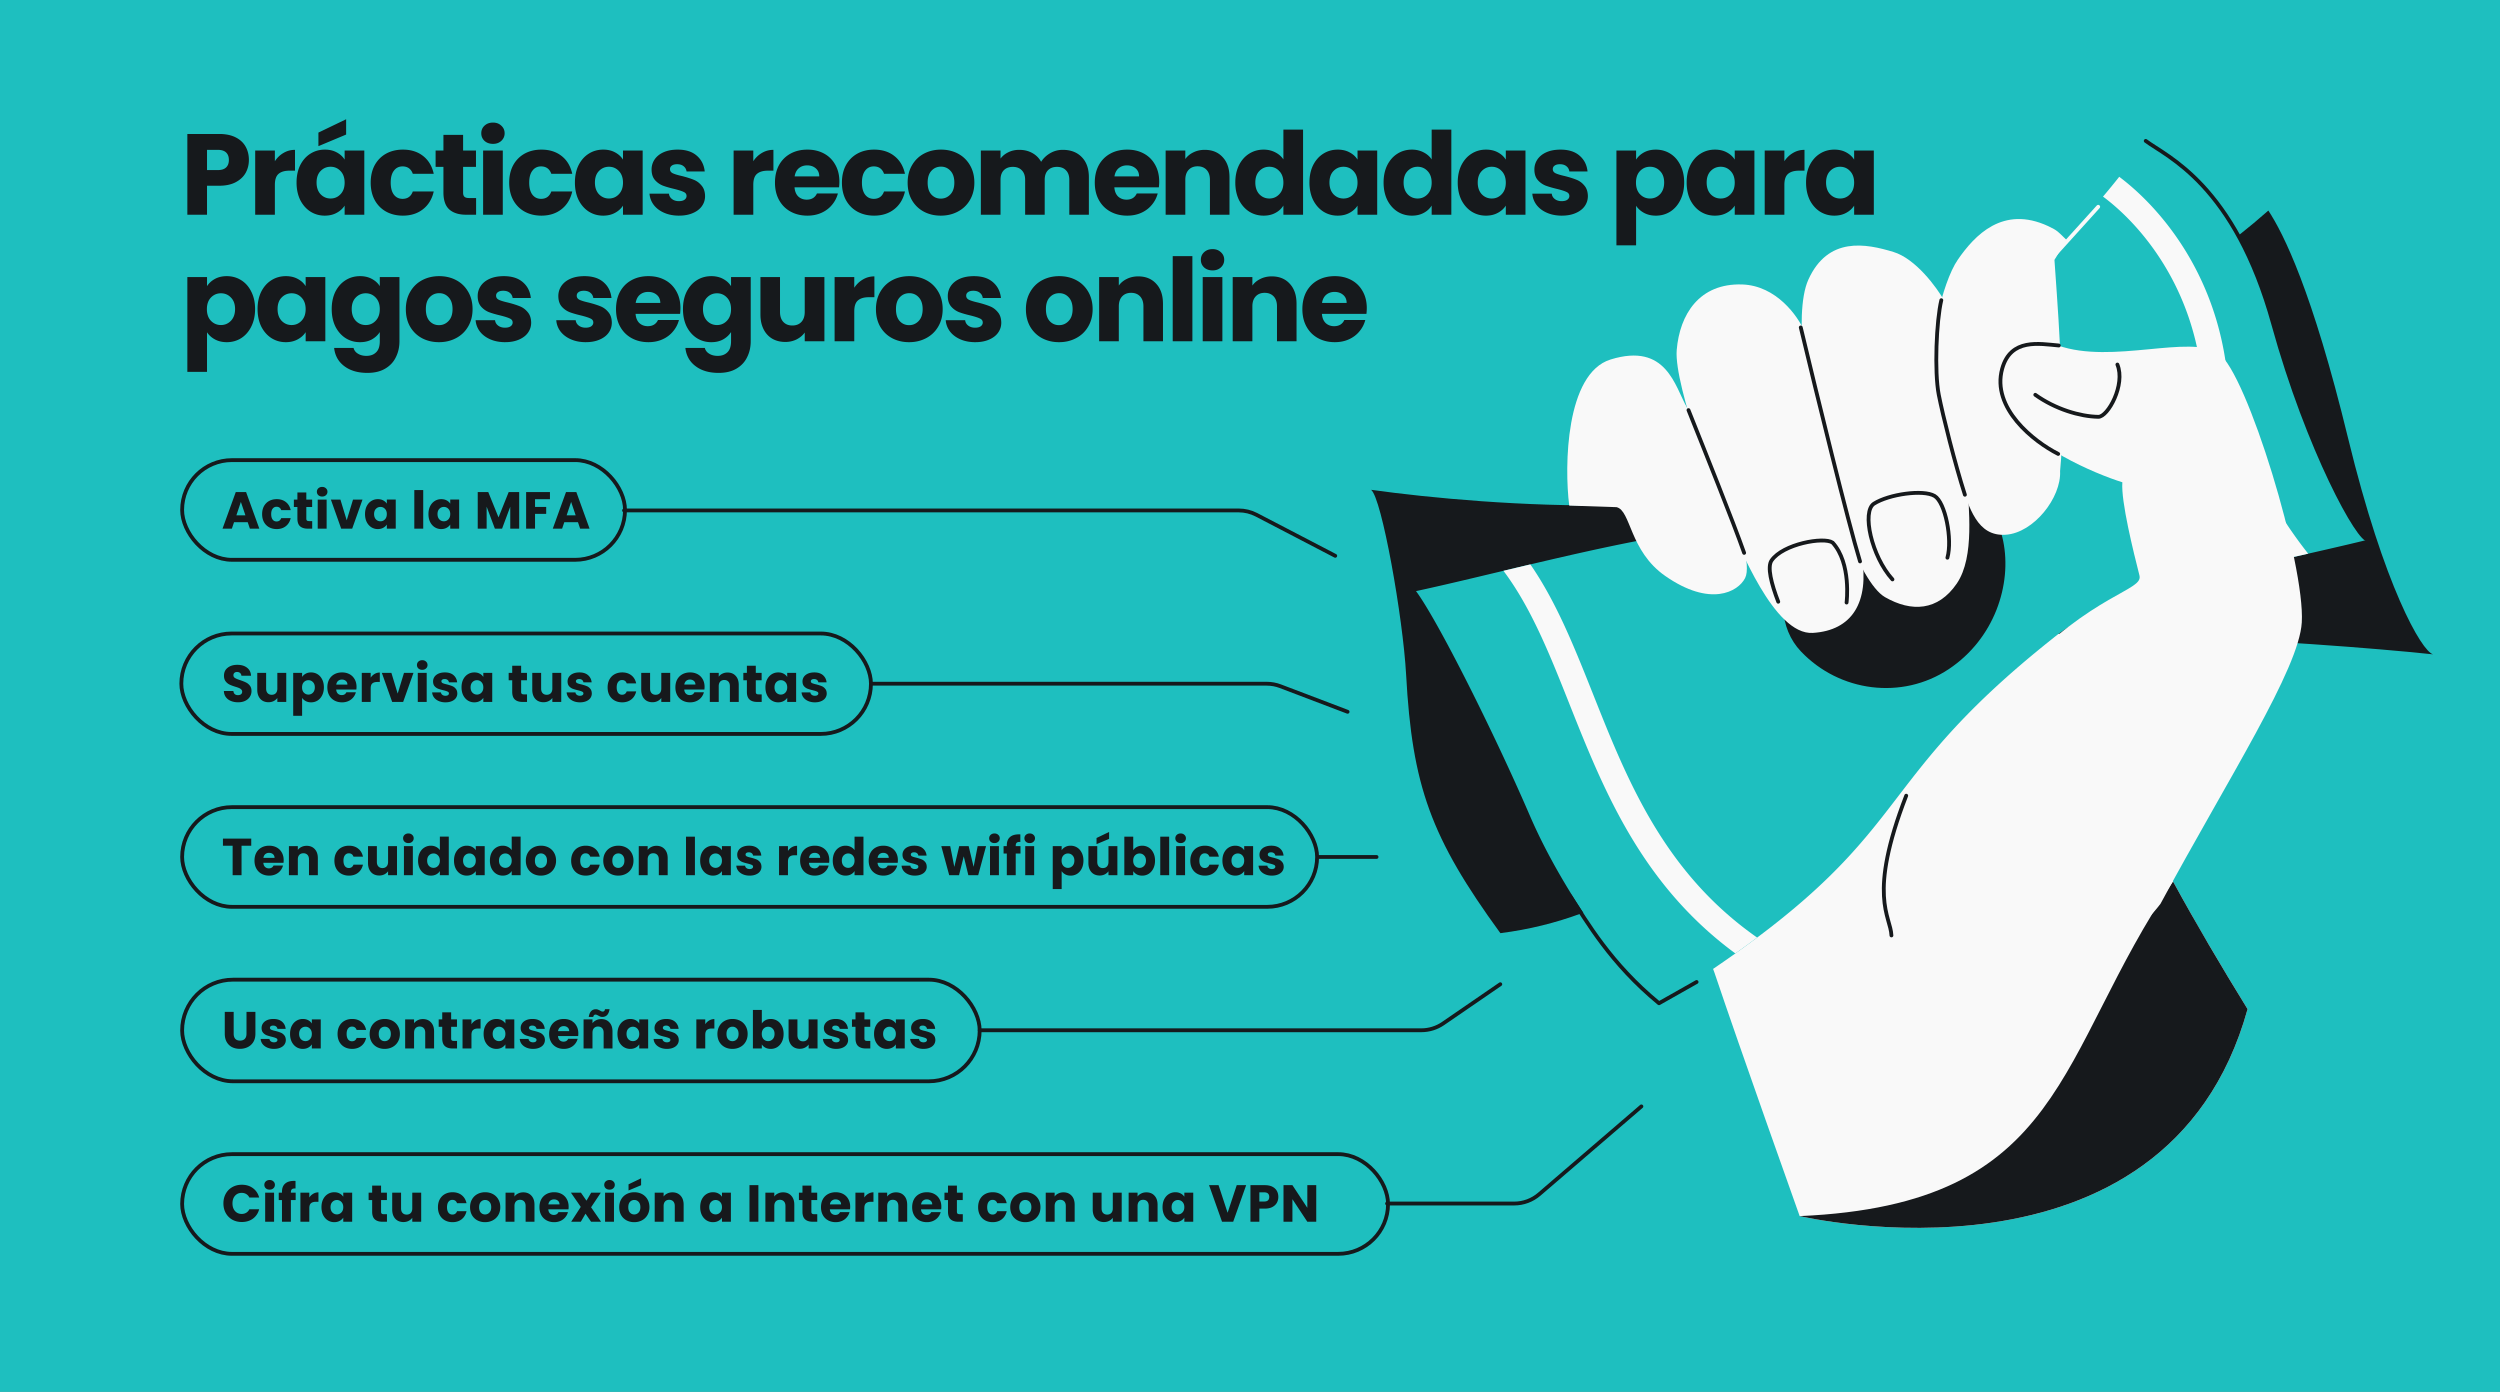 <svg width="1304" height="726" fill="none" xmlns="http://www.w3.org/2000/svg"><rect width="100%" height="100%" fill="#808080" stroke="none"/><g clip-path="url(#a)"><path fill="#1EBFBF" d="M1304 726H0V0h1304z"/><path d="M129.82 83.44c0 2.44-.56 4.68-1.68 6.72-1.12 2-2.84 3.62-5.16 4.86-2.32 1.24-5.2 1.86-8.64 1.86h-6.36V112H97.72V69.88h16.62c3.36 0 6.2.58 8.52 1.74 2.32 1.16 4.06 2.76 5.22 4.8 1.16 2.04 1.74 4.38 1.74 7.02Zm-16.26 5.28c1.96 0 3.42-.46 4.38-1.38.96-.92 1.44-2.22 1.44-3.9 0-1.68-.48-2.98-1.44-3.9-.96-.92-2.42-1.38-4.38-1.38h-5.58v10.56h5.58Zm29.81-4.62c1.2-1.84 2.7-3.28 4.5-4.32 1.8-1.08 3.8-1.62 6-1.62v10.86h-2.82c-2.56 0-4.48.56-5.76 1.68-1.28 1.08-1.92 3-1.92 5.76V112h-10.26V78.52h10.26v5.58Zm11.312 11.1c0-3.44.64-6.46 1.92-9.06 1.32-2.6 3.1-4.6 5.34-6 2.24-1.4 4.74-2.1 7.5-2.1 2.36 0 4.42.48 6.18 1.44 1.8.96 3.18 2.22 4.14 3.78v-4.74h10.26V112h-10.26v-4.74c-1 1.56-2.4 2.82-4.2 3.78-1.76.96-3.82 1.44-6.18 1.44-2.72 0-5.2-.7-7.44-2.1-2.24-1.44-4.02-3.46-5.34-6.06-1.28-2.64-1.92-5.68-1.92-9.12Zm25.08.06c0-2.56-.72-4.58-2.16-6.06-1.4-1.48-3.12-2.22-5.16-2.22s-3.78.74-5.22 2.22c-1.4 1.44-2.1 3.44-2.1 6s.7 4.6 2.1 6.12c1.44 1.48 3.18 2.22 5.22 2.22 2.04 0 3.76-.74 5.16-2.22 1.44-1.48 2.16-3.5 2.16-6.06Zm.78-25.08-14.46 6.06v-7.08l14.46-6.96v7.98Zm12.811 25.08c0-3.48.7-6.52 2.1-9.12 1.44-2.6 3.42-4.6 5.94-6 2.56-1.4 5.48-2.1 8.76-2.1 4.2 0 7.7 1.1 10.5 3.3 2.84 2.2 4.7 5.3 5.58 9.3h-10.92c-.92-2.56-2.7-3.84-5.34-3.84-1.88 0-3.38.74-4.5 2.22-1.12 1.44-1.68 3.52-1.68 6.24s.56 4.82 1.68 6.3c1.12 1.44 2.62 2.16 4.5 2.16 2.64 0 4.42-1.28 5.34-3.84h10.92c-.88 3.92-2.74 7-5.58 9.24s-6.34 3.36-10.5 3.36c-3.28 0-6.2-.7-8.76-2.1-2.52-1.4-4.5-3.4-5.94-6-1.4-2.6-2.1-5.64-2.1-9.12Zm54.977 8.04v8.7h-5.22c-3.72 0-6.62-.9-8.7-2.7-2.08-1.84-3.12-4.82-3.12-8.94V87.04h-4.08v-8.52h4.08v-8.16h10.26v8.16h6.72v8.52h-6.72v13.44c0 1 .24 1.72.72 2.16.48.44 1.28.66 2.4.66h3.66Zm8.823-28.26c-1.8 0-3.28-.52-4.44-1.56-1.12-1.08-1.68-2.4-1.68-3.96 0-1.6.56-2.92 1.68-3.96 1.16-1.08 2.64-1.62 4.44-1.62 1.76 0 3.2.54 4.32 1.62 1.16 1.04 1.74 2.36 1.74 3.96 0 1.56-.58 2.88-1.74 3.96-1.12 1.04-2.56 1.56-4.32 1.56Zm5.1 3.48V112h-10.26V78.52h10.26Zm3.344 16.74c0-3.48.7-6.52 2.1-9.12 1.44-2.6 3.42-4.6 5.94-6 2.56-1.4 5.48-2.1 8.76-2.1 4.2 0 7.7 1.1 10.5 3.3 2.84 2.2 4.7 5.3 5.58 9.3h-10.92c-.92-2.56-2.7-3.84-5.34-3.84-1.88 0-3.38.74-4.5 2.22-1.12 1.44-1.68 3.52-1.68 6.24s.56 4.82 1.68 6.3c1.12 1.44 2.62 2.16 4.5 2.16 2.64 0 4.42-1.28 5.34-3.84h10.92c-.88 3.92-2.74 7-5.58 9.24s-6.34 3.36-10.5 3.36c-3.28 0-6.2-.7-8.76-2.1-2.52-1.4-4.5-3.4-5.94-6-1.4-2.6-2.1-5.64-2.1-9.12Zm34.276-.06c0-3.44.64-6.46 1.92-9.06 1.32-2.6 3.1-4.6 5.34-6 2.24-1.4 4.74-2.1 7.5-2.1 2.36 0 4.42.48 6.18 1.44 1.8.96 3.18 2.22 4.14 3.78v-4.74h10.26V112h-10.26v-4.74c-1 1.56-2.4 2.82-4.2 3.78-1.76.96-3.82 1.44-6.18 1.44-2.72 0-5.2-.7-7.44-2.1-2.24-1.44-4.02-3.46-5.34-6.06-1.28-2.64-1.92-5.68-1.92-9.12Zm25.08.06c0-2.56-.72-4.58-2.16-6.06-1.4-1.48-3.12-2.22-5.16-2.22s-3.78.74-5.22 2.22c-1.4 1.44-2.1 3.44-2.1 6s.7 4.6 2.1 6.12c1.44 1.48 3.18 2.22 5.22 2.22 2.04 0 3.76-.74 5.16-2.22 1.44-1.48 2.16-3.5 2.16-6.06Zm29.251 17.22c-2.92 0-5.52-.5-7.8-1.5-2.28-1-4.08-2.36-5.4-4.08-1.32-1.76-2.06-3.72-2.22-5.88h10.14c.12 1.16.66 2.1 1.62 2.82.96.72 2.14 1.08 3.54 1.08 1.28 0 2.26-.24 2.94-.72.72-.52 1.08-1.18 1.08-1.98 0-.96-.5-1.66-1.5-2.1-1-.48-2.62-1-4.86-1.56-2.4-.56-4.4-1.14-6-1.74-1.6-.64-2.98-1.62-4.14-2.94-1.16-1.36-1.74-3.18-1.74-5.46 0-1.92.52-3.66 1.56-5.22 1.08-1.6 2.64-2.86 4.68-3.78 2.08-.92 4.54-1.38 7.38-1.38 4.2 0 7.5 1.04 9.9 3.12 2.44 2.08 3.84 4.84 4.2 8.28h-9.48c-.16-1.16-.68-2.08-1.56-2.76-.84-.68-1.96-1.02-3.36-1.02-1.2 0-2.12.24-2.76.72-.64.44-.96 1.06-.96 1.86 0 .96.5 1.68 1.5 2.16 1.04.48 2.64.96 4.8 1.44 2.48.64 4.5 1.28 6.06 1.92 1.56.6 2.92 1.6 4.08 3 1.2 1.36 1.82 3.2 1.86 5.52 0 1.96-.56 3.72-1.68 5.28-1.08 1.52-2.66 2.72-4.74 3.6-2.04.88-4.42 1.32-7.14 1.32Zm38.709-28.38c1.2-1.84 2.7-3.28 4.5-4.32 1.8-1.08 3.8-1.62 6-1.62v10.86h-2.82c-2.56 0-4.48.56-5.76 1.68-1.28 1.08-1.92 3-1.92 5.76V112h-10.26V78.52h10.26v5.58Zm44.912 10.62c0 .96-.06 1.96-.18 3h-23.22c.16 2.08.82 3.68 1.98 4.8 1.2 1.08 2.66 1.62 4.38 1.62 2.56 0 4.34-1.08 5.34-3.24h10.92a14.79 14.79 0 0 1-3.06 5.94c-1.44 1.76-3.26 3.14-5.46 4.14-2.2 1-4.66 1.5-7.38 1.5-3.28 0-6.2-.7-8.76-2.1-2.56-1.4-4.56-3.4-6-6-1.44-2.6-2.16-5.64-2.16-9.12 0-3.48.7-6.52 2.1-9.12 1.44-2.6 3.44-4.6 6-6 2.56-1.4 5.5-2.1 8.82-2.1 3.24 0 6.12.68 8.64 2.04 2.52 1.36 4.48 3.3 5.88 5.82 1.44 2.52 2.16 5.46 2.16 8.82Zm-10.5-2.7c0-1.76-.6-3.16-1.8-4.2-1.2-1.04-2.7-1.56-4.5-1.56-1.72 0-3.18.5-4.38 1.5-1.16 1-1.88 2.42-2.16 4.26h12.84Zm11.821 3.24c0-3.48.7-6.52 2.1-9.12 1.44-2.6 3.42-4.6 5.94-6 2.56-1.4 5.48-2.1 8.76-2.1 4.2 0 7.7 1.1 10.5 3.3 2.84 2.2 4.7 5.3 5.58 9.3h-10.92c-.92-2.56-2.7-3.84-5.34-3.84-1.88 0-3.38.74-4.5 2.22-1.12 1.44-1.68 3.52-1.68 6.24s.56 4.82 1.68 6.3c1.12 1.44 2.62 2.16 4.5 2.16 2.64 0 4.42-1.28 5.34-3.84h10.92c-.88 3.92-2.74 7-5.58 9.24s-6.34 3.36-10.5 3.36c-3.28 0-6.2-.7-8.76-2.1-2.52-1.4-4.5-3.4-5.94-6-1.4-2.6-2.1-5.64-2.1-9.12Zm51.557 17.22c-3.28 0-6.24-.7-8.88-2.1-2.6-1.4-4.66-3.4-6.18-6-1.48-2.6-2.22-5.64-2.22-9.12 0-3.44.76-6.46 2.28-9.06 1.52-2.64 3.6-4.66 6.24-6.06 2.64-1.4 5.6-2.1 8.88-2.1 3.28 0 6.24.7 8.88 2.1 2.64 1.4 4.72 3.42 6.24 6.06 1.52 2.6 2.28 5.62 2.28 9.06 0 3.44-.78 6.48-2.34 9.12-1.52 2.6-3.62 4.6-6.3 6-2.64 1.4-5.6 2.1-8.88 2.1Zm0-8.88c1.96 0 3.62-.72 4.98-2.16 1.4-1.44 2.1-3.5 2.1-6.18 0-2.68-.68-4.74-2.04-6.18-1.32-1.44-2.96-2.16-4.92-2.16-2 0-3.66.72-4.98 2.16-1.32 1.4-1.98 3.46-1.98 6.18 0 2.68.64 4.74 1.92 6.18 1.32 1.44 2.96 2.16 4.92 2.16Zm63.631-25.44c4.16 0 7.46 1.26 9.9 3.78 2.48 2.52 3.72 6.02 3.72 10.5V112h-10.2V93.82c0-2.16-.58-3.82-1.74-4.98-1.12-1.2-2.68-1.8-4.68-1.8-2 0-3.58.6-4.74 1.8-1.12 1.16-1.68 2.82-1.68 4.98V112h-10.2V93.82c0-2.16-.58-3.82-1.74-4.98-1.12-1.2-2.68-1.8-4.68-1.8-2 0-3.58.6-4.74 1.8-1.12 1.16-1.68 2.82-1.68 4.98V112h-10.26V78.52h10.26v4.2c1.04-1.4 2.4-2.5 4.08-3.3 1.68-.84 3.58-1.26 5.7-1.26 2.52 0 4.76.54 6.72 1.62 2 1.08 3.56 2.62 4.68 4.62 1.16-1.84 2.74-3.34 4.74-4.5 2-1.16 4.18-1.74 6.54-1.74Zm50.304 16.56c0 .96-.06 1.96-.18 3h-23.22c.16 2.08.82 3.68 1.98 4.8 1.2 1.08 2.66 1.62 4.38 1.62 2.56 0 4.34-1.08 5.34-3.24h10.92a14.79 14.79 0 0 1-3.06 5.94c-1.44 1.76-3.26 3.14-5.46 4.14-2.2 1-4.66 1.5-7.38 1.5-3.28 0-6.2-.7-8.76-2.1-2.56-1.4-4.56-3.4-6-6-1.44-2.6-2.16-5.64-2.16-9.12 0-3.48.7-6.52 2.1-9.12 1.44-2.6 3.44-4.6 6-6 2.56-1.4 5.5-2.1 8.82-2.1 3.24 0 6.12.68 8.64 2.04 2.52 1.36 4.48 3.3 5.88 5.82 1.44 2.52 2.16 5.46 2.16 8.82Zm-10.5-2.7c0-1.76-.6-3.16-1.8-4.2-1.2-1.04-2.7-1.56-4.5-1.56-1.72 0-3.18.5-4.38 1.5-1.16 1-1.88 2.42-2.16 4.26h12.84Zm34.261-13.86c3.92 0 7.04 1.28 9.36 3.84 2.36 2.52 3.54 6 3.54 10.44V112h-10.2V93.82c0-2.24-.58-3.98-1.74-5.22-1.16-1.24-2.72-1.86-4.68-1.86-1.96 0-3.52.62-4.68 1.86-1.16 1.24-1.74 2.98-1.74 5.22V112h-10.26V78.52h10.26v4.44c1.04-1.48 2.44-2.64 4.2-3.48 1.76-.88 3.74-1.32 5.94-1.32Zm15.938 17.04c0-3.44.64-6.46 1.92-9.06 1.32-2.6 3.1-4.6 5.34-6 2.24-1.4 4.74-2.1 7.5-2.1 2.2 0 4.2.46 6 1.38 1.84.92 3.28 2.16 4.32 3.72V67.6h10.26V112h-10.26v-4.8c-.96 1.6-2.34 2.88-4.14 3.84-1.76.96-3.82 1.44-6.18 1.44-2.76 0-5.26-.7-7.5-2.1-2.24-1.44-4.02-3.46-5.34-6.06-1.28-2.64-1.92-5.68-1.92-9.12Zm25.08.06c0-2.56-.72-4.58-2.16-6.06-1.4-1.48-3.12-2.22-5.16-2.22s-3.78.74-5.22 2.22c-1.4 1.44-2.1 3.44-2.1 6s.7 4.6 2.1 6.12c1.44 1.48 3.18 2.22 5.22 2.22 2.04 0 3.76-.74 5.16-2.22 1.44-1.48 2.16-3.5 2.16-6.06Zm13.591-.06c0-3.44.64-6.46 1.92-9.06 1.32-2.6 3.1-4.6 5.34-6 2.24-1.4 4.74-2.1 7.5-2.1 2.36 0 4.42.48 6.18 1.44 1.8.96 3.18 2.22 4.14 3.78v-4.74h10.26V112h-10.26v-4.74c-1 1.56-2.4 2.82-4.2 3.78-1.76.96-3.82 1.44-6.18 1.44-2.72 0-5.2-.7-7.44-2.1-2.24-1.44-4.02-3.46-5.34-6.06-1.28-2.64-1.92-5.68-1.92-9.12Zm25.08.06c0-2.56-.72-4.58-2.16-6.06-1.4-1.48-3.12-2.22-5.16-2.22s-3.78.74-5.22 2.22c-1.4 1.44-2.1 3.44-2.1 6s.7 4.6 2.1 6.12c1.44 1.48 3.18 2.22 5.22 2.22 2.04 0 3.76-.74 5.16-2.22 1.44-1.48 2.16-3.5 2.16-6.06Zm13.591-.06c0-3.44.64-6.46 1.92-9.06 1.32-2.6 3.1-4.6 5.34-6 2.24-1.4 4.74-2.1 7.5-2.1 2.2 0 4.2.46 6 1.38 1.84.92 3.28 2.16 4.32 3.72V67.6h10.26V112h-10.26v-4.8c-.96 1.6-2.34 2.88-4.14 3.84-1.76.96-3.82 1.44-6.18 1.44-2.76 0-5.26-.7-7.5-2.1-2.24-1.44-4.02-3.46-5.34-6.06-1.28-2.64-1.92-5.68-1.92-9.12Zm25.08.06c0-2.56-.72-4.58-2.16-6.06-1.4-1.48-3.12-2.22-5.16-2.22s-3.78.74-5.22 2.22c-1.4 1.44-2.1 3.44-2.1 6s.7 4.6 2.1 6.12c1.44 1.48 3.18 2.22 5.22 2.22 2.04 0 3.76-.74 5.16-2.22 1.44-1.48 2.16-3.5 2.16-6.06Zm13.591-.06c0-3.44.64-6.46 1.92-9.06 1.32-2.6 3.1-4.6 5.34-6 2.24-1.4 4.74-2.1 7.5-2.1 2.36 0 4.42.48 6.18 1.44 1.8.96 3.18 2.22 4.14 3.78v-4.74h10.26V112h-10.26v-4.74c-1 1.56-2.4 2.82-4.2 3.78-1.76.96-3.82 1.44-6.18 1.44-2.72 0-5.2-.7-7.44-2.1-2.24-1.44-4.02-3.46-5.34-6.06-1.28-2.64-1.92-5.68-1.92-9.12Zm25.08.06c0-2.56-.72-4.58-2.16-6.06-1.4-1.48-3.12-2.22-5.16-2.22s-3.78.74-5.22 2.22c-1.4 1.44-2.1 3.44-2.1 6s.7 4.6 2.1 6.12c1.44 1.48 3.18 2.22 5.22 2.22 2.04 0 3.76-.74 5.16-2.22 1.44-1.48 2.16-3.5 2.16-6.06Zm29.251 17.22c-2.92 0-5.52-.5-7.8-1.5-2.28-1-4.08-2.36-5.4-4.08-1.32-1.76-2.06-3.72-2.22-5.88h10.14c.12 1.16.66 2.1 1.62 2.82.96.72 2.14 1.08 3.54 1.08 1.28 0 2.26-.24 2.94-.72.72-.52 1.08-1.18 1.08-1.98 0-.96-.5-1.66-1.5-2.1-1-.48-2.62-1-4.86-1.56-2.4-.56-4.4-1.14-6-1.74-1.6-.64-2.98-1.62-4.14-2.94-1.16-1.36-1.74-3.18-1.74-5.46 0-1.92.52-3.66 1.56-5.22 1.08-1.6 2.64-2.86 4.68-3.78 2.08-.92 4.54-1.38 7.38-1.38 4.2 0 7.5 1.04 9.9 3.12 2.44 2.08 3.84 4.84 4.2 8.28h-9.48c-.16-1.16-.68-2.08-1.56-2.76-.84-.68-1.96-1.02-3.36-1.02-1.2 0-2.12.24-2.76.72-.64.44-.96 1.06-.96 1.86 0 .96.5 1.68 1.5 2.16 1.04.48 2.64.96 4.8 1.44 2.48.64 4.5 1.28 6.06 1.92 1.56.6 2.92 1.6 4.08 3 1.2 1.36 1.82 3.2 1.86 5.52 0 1.96-.56 3.72-1.68 5.28-1.08 1.52-2.66 2.72-4.74 3.6-2.04.88-4.42 1.32-7.14 1.32Zm38.709-29.22c1-1.56 2.38-2.82 4.14-3.78 1.76-.96 3.82-1.44 6.18-1.44 2.76 0 5.26.7 7.5 2.1 2.24 1.4 4 3.4 5.28 6 1.32 2.6 1.98 5.62 1.98 9.06 0 3.44-.66 6.48-1.98 9.12-1.28 2.6-3.04 4.62-5.28 6.06-2.24 1.4-4.74 2.1-7.5 2.1-2.32 0-4.38-.48-6.18-1.44-1.76-.96-3.14-2.2-4.14-3.72v20.64h-10.26V78.52h10.26v4.74Zm14.64 11.94c0-2.56-.72-4.56-2.16-6-1.4-1.48-3.14-2.22-5.22-2.22-2.04 0-3.78.74-5.22 2.22-1.4 1.48-2.1 3.5-2.1 6.06 0 2.56.7 4.58 2.1 6.06 1.44 1.48 3.18 2.22 5.22 2.22 2.04 0 3.78-.74 5.22-2.22 1.44-1.52 2.16-3.56 2.16-6.12Zm11.731 0c0-3.44.64-6.46 1.92-9.06 1.32-2.6 3.1-4.6 5.34-6 2.24-1.4 4.74-2.1 7.5-2.1 2.36 0 4.42.48 6.18 1.44 1.8.96 3.18 2.22 4.14 3.78v-4.74h10.26V112h-10.26v-4.74c-1 1.56-2.4 2.82-4.2 3.78-1.76.96-3.82 1.44-6.18 1.44-2.72 0-5.2-.7-7.44-2.1-2.24-1.44-4.02-3.46-5.34-6.06-1.28-2.64-1.92-5.68-1.92-9.12Zm25.08.06c0-2.56-.72-4.58-2.16-6.06-1.4-1.48-3.12-2.22-5.16-2.22s-3.78.74-5.22 2.22c-1.4 1.44-2.1 3.44-2.1 6s.7 4.6 2.1 6.12c1.44 1.48 3.18 2.22 5.22 2.22 2.04 0 3.76-.74 5.16-2.22 1.44-1.48 2.16-3.5 2.16-6.06Zm25.891-11.16c1.2-1.84 2.7-3.28 4.5-4.32 1.8-1.08 3.8-1.62 6-1.62v10.86h-2.82c-2.56 0-4.48.56-5.76 1.68-1.28 1.08-1.92 3-1.92 5.76V112h-10.26V78.52h10.26v5.58Zm11.312 11.1c0-3.44.64-6.46 1.92-9.06 1.32-2.6 3.1-4.6 5.34-6 2.24-1.4 4.74-2.1 7.5-2.1 2.36 0 4.42.48 6.18 1.44 1.8.96 3.18 2.22 4.14 3.78v-4.74h10.26V112h-10.26v-4.74c-1 1.56-2.4 2.82-4.2 3.78-1.76.96-3.82 1.44-6.18 1.44-2.72 0-5.2-.7-7.44-2.1-2.24-1.44-4.02-3.46-5.34-6.06-1.28-2.64-1.92-5.68-1.92-9.12Zm25.08.06c0-2.56-.72-4.58-2.16-6.06-1.4-1.48-3.12-2.22-5.16-2.22s-3.78.74-5.22 2.22c-1.4 1.44-2.1 3.44-2.1 6s.7 4.6 2.1 6.12c1.44 1.48 3.18 2.22 5.22 2.22 2.04 0 3.76-.74 5.16-2.22 1.44-1.48 2.16-3.5 2.16-6.06Zm-859.144 54c1-1.56 2.38-2.82 4.14-3.78 1.76-.96 3.82-1.44 6.18-1.44 2.76 0 5.26.7 7.5 2.1 2.24 1.4 4 3.4 5.28 6 1.32 2.6 1.98 5.62 1.98 9.06 0 3.44-.66 6.48-1.98 9.12-1.28 2.6-3.04 4.62-5.28 6.06-2.24 1.4-4.74 2.1-7.5 2.1-2.32 0-4.38-.48-6.18-1.44-1.76-.96-3.14-2.2-4.14-3.72v20.64H97.72v-49.44h10.26v4.74Zm14.64 11.94c0-2.56-.72-4.56-2.16-6-1.4-1.48-3.14-2.22-5.22-2.22-2.04 0-3.78.74-5.22 2.22-1.4 1.48-2.1 3.5-2.1 6.06 0 2.56.7 4.58 2.1 6.06 1.44 1.48 3.18 2.22 5.22 2.22 2.04 0 3.78-.74 5.22-2.22 1.44-1.52 2.16-3.56 2.16-6.12Zm11.731 0c0-3.44.64-6.46 1.92-9.06 1.32-2.6 3.1-4.6 5.34-6 2.24-1.4 4.74-2.1 7.5-2.1 2.36 0 4.42.48 6.18 1.44 1.8.96 3.18 2.22 4.14 3.78v-4.74h10.26V178h-10.26v-4.74c-1 1.56-2.4 2.82-4.2 3.78-1.76.96-3.82 1.44-6.18 1.44-2.72 0-5.2-.7-7.44-2.1-2.24-1.44-4.02-3.46-5.34-6.06-1.28-2.64-1.92-5.68-1.92-9.12Zm25.08.06c0-2.56-.72-4.58-2.16-6.06-1.4-1.48-3.12-2.22-5.16-2.22s-3.78.74-5.22 2.22c-1.4 1.44-2.1 3.44-2.1 6s.7 4.6 2.1 6.12c1.44 1.48 3.18 2.22 5.22 2.22 2.04 0 3.76-.74 5.16-2.22 1.44-1.48 2.16-3.5 2.16-6.06Zm28.351-17.22c2.36 0 4.42.48 6.18 1.44 1.8.96 3.18 2.22 4.14 3.78v-4.74h10.26v33.42c0 3.08-.62 5.86-1.86 8.34-1.2 2.52-3.06 4.52-5.58 6-2.48 1.48-5.58 2.22-9.3 2.22-4.96 0-8.98-1.18-12.06-3.54-3.08-2.32-4.84-5.48-5.28-9.48h10.14c.32 1.28 1.08 2.28 2.28 3 1.2.76 2.68 1.14 4.44 1.14 2.12 0 3.8-.62 5.04-1.86 1.28-1.2 1.92-3.14 1.92-5.82v-4.74c-1 1.56-2.38 2.84-4.14 3.84-1.76.96-3.82 1.44-6.18 1.44-2.76 0-5.26-.7-7.5-2.1-2.24-1.44-4.02-3.46-5.34-6.06-1.28-2.64-1.92-5.68-1.92-9.12 0-3.44.64-6.46 1.92-9.06 1.32-2.6 3.1-4.6 5.34-6 2.24-1.4 4.74-2.1 7.5-2.1Zm10.32 17.22c0-2.56-.72-4.58-2.16-6.06-1.4-1.48-3.12-2.22-5.16-2.22s-3.78.74-5.22 2.22c-1.4 1.44-2.1 3.44-2.1 6s.7 4.6 2.1 6.12c1.44 1.48 3.18 2.22 5.22 2.22 2.04 0 3.76-.74 5.16-2.22 1.44-1.48 2.16-3.5 2.16-6.06Zm30.871 17.22c-3.28 0-6.24-.7-8.88-2.1-2.6-1.4-4.66-3.4-6.18-6-1.48-2.6-2.22-5.64-2.22-9.12 0-3.44.76-6.46 2.28-9.06 1.52-2.64 3.6-4.66 6.24-6.06 2.64-1.4 5.6-2.1 8.88-2.1 3.28 0 6.24.7 8.88 2.1 2.64 1.4 4.72 3.42 6.24 6.06 1.52 2.6 2.28 5.62 2.28 9.06 0 3.44-.78 6.48-2.34 9.12-1.52 2.6-3.62 4.6-6.3 6-2.64 1.4-5.6 2.1-8.88 2.1Zm0-8.88c1.96 0 3.62-.72 4.98-2.16 1.4-1.44 2.1-3.5 2.1-6.18 0-2.68-.68-4.74-2.04-6.18-1.32-1.44-2.96-2.16-4.92-2.16-2 0-3.66.72-4.98 2.16-1.32 1.4-1.98 3.46-1.98 6.18 0 2.68.64 4.74 1.92 6.18 1.32 1.44 2.96 2.16 4.92 2.16Zm34.532 8.88c-2.92 0-5.52-.5-7.8-1.5-2.28-1-4.08-2.36-5.4-4.08-1.32-1.76-2.06-3.72-2.22-5.88h10.14c.12 1.16.66 2.1 1.62 2.82.96.72 2.14 1.08 3.54 1.08 1.28 0 2.26-.24 2.94-.72.72-.52 1.08-1.18 1.08-1.98 0-.96-.5-1.66-1.5-2.1-1-.48-2.62-1-4.86-1.56-2.4-.56-4.4-1.14-6-1.74-1.6-.64-2.98-1.62-4.14-2.94-1.16-1.36-1.74-3.18-1.74-5.46 0-1.92.52-3.66 1.56-5.22 1.08-1.6 2.64-2.86 4.68-3.78 2.08-.92 4.54-1.38 7.38-1.38 4.2 0 7.5 1.04 9.9 3.12 2.44 2.08 3.84 4.84 4.2 8.28h-9.48c-.16-1.16-.68-2.08-1.56-2.76-.84-.68-1.96-1.02-3.36-1.02-1.2 0-2.12.24-2.76.72-.64.44-.96 1.06-.96 1.86 0 .96.5 1.68 1.5 2.16 1.04.48 2.64.96 4.8 1.44 2.48.64 4.5 1.28 6.06 1.92 1.56.6 2.92 1.6 4.08 3 1.2 1.36 1.82 3.2 1.86 5.52 0 1.96-.56 3.72-1.68 5.28-1.08 1.52-2.66 2.72-4.74 3.6-2.04.88-4.42 1.32-7.14 1.32Zm42.068 0c-2.92 0-5.52-.5-7.8-1.5-2.28-1-4.08-2.36-5.4-4.08-1.32-1.76-2.06-3.72-2.22-5.88h10.14c.12 1.16.66 2.1 1.62 2.82.96.72 2.14 1.08 3.54 1.08 1.28 0 2.26-.24 2.94-.72.72-.52 1.08-1.18 1.08-1.98 0-.96-.5-1.66-1.5-2.1-1-.48-2.62-1-4.86-1.56-2.4-.56-4.4-1.14-6-1.74-1.6-.64-2.98-1.62-4.14-2.94-1.16-1.36-1.74-3.18-1.74-5.46 0-1.92.52-3.66 1.56-5.22 1.08-1.6 2.64-2.86 4.68-3.78 2.08-.92 4.54-1.38 7.38-1.38 4.2 0 7.5 1.04 9.9 3.12 2.44 2.08 3.84 4.84 4.2 8.28h-9.48c-.16-1.16-.68-2.08-1.56-2.76-.84-.68-1.96-1.02-3.36-1.02-1.2 0-2.12.24-2.76.72-.64.44-.96 1.06-.96 1.86 0 .96.5 1.68 1.5 2.16 1.04.48 2.64.96 4.8 1.44 2.48.64 4.5 1.28 6.06 1.92 1.56.6 2.92 1.6 4.08 3 1.2 1.36 1.82 3.2 1.86 5.52 0 1.96-.56 3.72-1.68 5.28-1.08 1.52-2.66 2.72-4.74 3.6-2.04.88-4.42 1.32-7.14 1.32Zm49.345-17.76c0 .96-.06 1.96-.18 3h-23.22c.16 2.08.82 3.68 1.98 4.8 1.2 1.08 2.66 1.62 4.38 1.62 2.56 0 4.34-1.08 5.34-3.24h10.92a14.79 14.79 0 0 1-3.06 5.94c-1.44 1.76-3.26 3.14-5.46 4.14-2.2 1-4.66 1.5-7.38 1.5-3.28 0-6.2-.7-8.76-2.1-2.56-1.4-4.56-3.4-6-6-1.44-2.6-2.16-5.64-2.16-9.12 0-3.48.7-6.52 2.1-9.12 1.44-2.6 3.44-4.6 6-6 2.56-1.4 5.5-2.1 8.82-2.1 3.24 0 6.12.68 8.64 2.04 2.52 1.36 4.48 3.3 5.88 5.82 1.44 2.52 2.16 5.46 2.16 8.82Zm-10.5-2.7c0-1.76-.6-3.16-1.8-4.2-1.2-1.04-2.7-1.56-4.5-1.56-1.72 0-3.18.5-4.38 1.5-1.16 1-1.88 2.42-2.16 4.26h12.84Zm26.581-13.98c2.36 0 4.42.48 6.18 1.44 1.8.96 3.18 2.22 4.14 3.78v-4.74h10.26v33.42c0 3.08-.62 5.86-1.86 8.34-1.2 2.52-3.06 4.52-5.58 6-2.48 1.48-5.58 2.22-9.3 2.22-4.96 0-8.98-1.18-12.06-3.54-3.08-2.32-4.84-5.48-5.28-9.48h10.14c.32 1.28 1.08 2.28 2.28 3 1.2.76 2.68 1.14 4.44 1.14 2.12 0 3.8-.62 5.04-1.86 1.28-1.2 1.92-3.14 1.92-5.82v-4.74c-1 1.56-2.38 2.84-4.14 3.84-1.76.96-3.82 1.44-6.18 1.44-2.76 0-5.26-.7-7.5-2.1-2.24-1.44-4.02-3.46-5.34-6.06-1.28-2.64-1.92-5.68-1.92-9.12 0-3.44.64-6.46 1.92-9.06 1.32-2.6 3.1-4.6 5.34-6 2.24-1.4 4.74-2.1 7.5-2.1Zm10.32 17.22c0-2.56-.72-4.58-2.16-6.06-1.4-1.48-3.12-2.22-5.16-2.22s-3.78.74-5.22 2.22c-1.4 1.44-2.1 3.44-2.1 6s.7 4.6 2.1 6.12c1.44 1.48 3.18 2.22 5.22 2.22 2.04 0 3.76-.74 5.16-2.22 1.44-1.48 2.16-3.5 2.16-6.06Zm48.692-16.74V178h-10.26v-4.56c-1.04 1.48-2.46 2.68-4.26 3.6-1.76.88-3.72 1.32-5.881 1.32-2.56 0-4.82-.56-6.78-1.68-1.96-1.16-3.48-2.82-4.56-4.98-1.08-2.16-1.62-4.7-1.62-7.62v-19.56h10.201v18.18c0 2.24.58 3.98 1.739 5.22 1.161 1.24 2.721 1.86 4.681 1.86 1.999 0 3.579-.62 4.74-1.86 1.16-1.24 1.74-2.98 1.74-5.22v-18.18h10.26Zm15.578 5.58c1.2-1.84 2.7-3.28 4.5-4.32 1.8-1.08 3.8-1.62 6-1.62v10.86h-2.82c-2.56 0-4.48.56-5.76 1.68-1.28 1.08-1.92 3-1.92 5.76V178h-10.26v-33.48h10.26v5.58Zm28.592 28.38c-3.28 0-6.24-.7-8.88-2.1-2.6-1.4-4.66-3.4-6.18-6-1.48-2.6-2.22-5.64-2.22-9.12 0-3.44.76-6.46 2.28-9.06 1.52-2.64 3.6-4.66 6.24-6.06 2.64-1.4 5.6-2.1 8.88-2.1 3.28 0 6.24.7 8.88 2.1 2.64 1.4 4.72 3.42 6.24 6.06 1.52 2.6 2.28 5.62 2.28 9.06 0 3.44-.78 6.48-2.34 9.12-1.52 2.6-3.62 4.6-6.3 6-2.64 1.4-5.6 2.1-8.88 2.1Zm0-8.88c1.96 0 3.62-.72 4.98-2.16 1.4-1.44 2.1-3.5 2.1-6.18 0-2.68-.68-4.74-2.04-6.18-1.32-1.44-2.96-2.16-4.92-2.16-2 0-3.66.72-4.98 2.16-1.32 1.4-1.98 3.46-1.98 6.18 0 2.68.64 4.74 1.92 6.18 1.32 1.44 2.96 2.16 4.92 2.16Zm34.531 8.88c-2.92 0-5.52-.5-7.8-1.5-2.28-1-4.08-2.36-5.4-4.08-1.32-1.76-2.06-3.72-2.22-5.88h10.14c.12 1.16.66 2.1 1.62 2.82.96.72 2.14 1.08 3.54 1.08 1.28 0 2.26-.24 2.94-.72.72-.52 1.08-1.18 1.08-1.98 0-.96-.5-1.66-1.5-2.1-1-.48-2.62-1-4.86-1.56-2.4-.56-4.4-1.14-6-1.74-1.6-.64-2.98-1.62-4.14-2.94-1.16-1.36-1.74-3.18-1.74-5.46 0-1.92.52-3.66 1.56-5.22 1.08-1.6 2.64-2.86 4.68-3.78 2.08-.92 4.54-1.38 7.38-1.38 4.2 0 7.5 1.04 9.9 3.12 2.44 2.08 3.84 4.84 4.2 8.28h-9.48c-.16-1.16-.68-2.08-1.56-2.76-.84-.68-1.96-1.02-3.36-1.02-1.2 0-2.12.24-2.76.72-.64.44-.96 1.06-.96 1.86 0 .96.5 1.68 1.5 2.16 1.04.48 2.64.96 4.8 1.44 2.48.64 4.5 1.28 6.06 1.92 1.56.6 2.92 1.6 4.08 3 1.2 1.36 1.82 3.2 1.86 5.52 0 1.96-.56 3.72-1.68 5.28-1.08 1.52-2.66 2.72-4.74 3.6-2.04.88-4.42 1.32-7.14 1.32Zm43.689 0c-3.28 0-6.24-.7-8.88-2.1-2.6-1.4-4.66-3.4-6.18-6-1.48-2.6-2.22-5.64-2.22-9.12 0-3.44.76-6.46 2.28-9.06 1.52-2.64 3.6-4.66 6.24-6.06 2.64-1.4 5.6-2.1 8.88-2.1 3.28 0 6.24.7 8.88 2.1 2.64 1.4 4.72 3.42 6.24 6.06 1.52 2.6 2.28 5.62 2.28 9.06 0 3.44-.78 6.48-2.34 9.12-1.52 2.6-3.62 4.6-6.3 6-2.64 1.4-5.6 2.1-8.88 2.1Zm0-8.88c1.96 0 3.62-.72 4.98-2.16 1.4-1.44 2.1-3.5 2.1-6.18 0-2.68-.68-4.74-2.04-6.18-1.32-1.44-2.96-2.16-4.92-2.16-2 0-3.66.72-4.98 2.16-1.32 1.4-1.98 3.46-1.98 6.18 0 2.68.64 4.74 1.92 6.18 1.32 1.44 2.96 2.16 4.92 2.16Zm41.311-25.44c3.92 0 7.04 1.28 9.361 3.84 2.36 2.52 3.54 6 3.54 10.44V178h-10.2v-18.18c0-2.24-.58-3.98-1.741-5.22-1.159-1.24-2.72-1.86-4.68-1.86-1.96 0-3.52.62-4.679 1.86-1.161 1.24-1.741 2.98-1.741 5.22V178h-10.26v-33.48h10.26v4.44c1.04-1.48 2.44-2.64 4.2-3.48 1.76-.88 3.74-1.32 5.94-1.32Zm28.239-10.56V178h-10.26v-44.4h10.26Zm10.543 7.44c-1.8 0-3.28-.52-4.44-1.56-1.12-1.08-1.68-2.4-1.68-3.96 0-1.6.56-2.92 1.68-3.96 1.16-1.08 2.64-1.62 4.44-1.62 1.76 0 3.2.54 4.32 1.62 1.16 1.04 1.74 2.36 1.74 3.96 0 1.56-.58 2.88-1.74 3.96-1.12 1.04-2.56 1.56-4.32 1.56Zm5.1 3.48V178h-10.26v-33.48h10.26Zm25.784-.36c3.92 0 7.04 1.28 9.36 3.84 2.36 2.52 3.54 6 3.54 10.44V178h-10.2v-18.18c0-2.24-.58-3.98-1.74-5.22-1.16-1.24-2.72-1.86-4.68-1.86-1.96 0-3.52.62-4.68 1.86-1.16 1.24-1.74 2.98-1.74 5.22V178h-10.26v-33.48h10.26v4.44c1.04-1.48 2.44-2.64 4.2-3.48 1.76-.88 3.74-1.32 5.94-1.32Zm49.538 16.56c0 .96-.06 1.96-.18 3h-23.22c.16 2.08.82 3.68 1.98 4.8 1.2 1.08 2.66 1.62 4.38 1.62 2.56 0 4.34-1.08 5.34-3.24h10.92a14.79 14.79 0 0 1-3.06 5.94c-1.44 1.76-3.26 3.14-5.46 4.14-2.2 1-4.66 1.5-7.38 1.5-3.28 0-6.2-.7-8.76-2.1-2.56-1.4-4.56-3.4-6-6-1.44-2.6-2.16-5.64-2.16-9.12 0-3.48.7-6.52 2.1-9.12 1.44-2.6 3.44-4.6 6-6 2.56-1.4 5.5-2.1 8.82-2.1 3.24 0 6.12.68 8.64 2.04 2.52 1.36 4.48 3.3 5.88 5.82 1.44 2.52 2.16 5.46 2.16 8.82Zm-10.5-2.7c0-1.76-.6-3.16-1.8-4.2-1.2-1.04-2.7-1.56-4.5-1.56-1.72 0-3.18.5-4.38 1.5-1.16 1-1.88 2.42-2.16 4.26h12.84ZM116.53 627.694c0-1.885.408-3.561 1.223-5.029.816-1.487 1.949-2.638 3.399-3.453 1.468-.834 3.126-1.251 4.975-1.251 2.266 0 4.205.598 5.818 1.795 1.613 1.196 2.692 2.827 3.235 4.893h-5.111c-.38-.797-.924-1.404-1.631-1.821-.689-.417-1.477-.626-2.365-.626-1.432 0-2.592.499-3.48 1.496-.888.997-1.332 2.329-1.332 3.996 0 1.668.444 3 1.332 3.997.888.997 2.048 1.495 3.48 1.495.888 0 1.676-.208 2.365-.625.707-.417 1.251-1.024 1.631-1.822h5.111c-.543 2.066-1.622 3.698-3.235 4.894-1.613 1.178-3.552 1.767-5.818 1.767-1.849 0-3.507-.408-4.975-1.223a8.896 8.896 0 0 1-3.399-3.453c-.815-1.468-1.223-3.145-1.223-5.03Zm24.119-7.177c-.816 0-1.487-.236-2.012-.707a2.395 2.395 0 0 1-.761-1.794c0-.725.253-1.323.761-1.795.525-.489 1.196-.734 2.012-.734.797 0 1.45.245 1.957.734.526.472.789 1.07.789 1.795 0 .706-.263 1.305-.789 1.794-.507.471-1.16.707-1.957.707Zm2.311 1.577v15.17h-4.649v-15.17h4.649Zm11.264 3.86h-2.501v11.31h-4.649v-11.31h-1.686v-3.86h1.686v-.435c0-1.867.535-3.281 1.604-4.242 1.069-.978 2.637-1.468 4.703-1.468.345 0 .598.009.762.028v3.942c-.888-.055-1.514.072-1.876.38-.363.308-.544.861-.544 1.659v.136h2.501v3.86Zm7.117-1.332a5.997 5.997 0 0 1 2.039-1.957c.816-.49 1.722-.734 2.719-.734v4.92h-1.278c-1.16 0-2.03.254-2.61.762-.58.489-.87 1.359-.87 2.61v7.041h-4.649v-15.17h4.649v2.528Zm6.339 5.03c0-1.559.29-2.927.87-4.106.598-1.178 1.404-2.084 2.419-2.718 1.015-.635 2.148-.952 3.399-.952 1.069 0 2.002.218 2.8.653.815.435 1.441 1.006 1.876 1.712v-2.147h4.649v15.17h-4.649v-2.148c-.453.707-1.088 1.278-1.903 1.713-.798.435-1.731.653-2.801.653a6.238 6.238 0 0 1-3.371-.952c-1.015-.653-1.821-1.568-2.419-2.746-.58-1.196-.87-2.574-.87-4.132Zm11.364.027c0-1.16-.326-2.075-.979-2.746a3.091 3.091 0 0 0-2.338-1.006c-.924 0-1.713.335-2.365 1.006-.635.652-.952 1.559-.952 2.719s.317 2.084.952 2.773c.652.67 1.441 1.006 2.365 1.006.924 0 1.704-.336 2.338-1.006.653-.671.979-1.586.979-2.746Zm22.795 3.643v3.942h-2.365c-1.686 0-3-.408-3.942-1.223-.943-.834-1.414-2.184-1.414-4.051v-6.036h-1.849v-3.86h1.849v-3.698h4.649v3.698h3.045v3.86h-3.045v6.09c0 .453.109.779.326.979.218.199.58.299 1.088.299h1.658Zm17.853-11.228v15.17h-4.649v-2.066c-.471.67-1.115 1.214-1.93 1.631-.798.399-1.686.598-2.665.598-1.16 0-2.184-.254-3.072-.761-.888-.526-1.577-1.278-2.066-2.257-.49-.978-.734-2.129-.734-3.452v-8.863h4.622v8.237c0 1.015.262 1.804.788 2.366.526.561 1.232.842 2.121.842.906 0 1.622-.281 2.147-.842.526-.562.789-1.351.789-2.366v-8.237h4.649Zm8.742 7.585c0-1.577.318-2.954.952-4.133.653-1.178 1.55-2.084 2.692-2.718 1.16-.635 2.483-.952 3.969-.952 1.903 0 3.489.499 4.758 1.495 1.286.997 2.129 2.402 2.528 4.214h-4.948c-.417-1.16-1.223-1.74-2.42-1.74-.852 0-1.531.336-2.039 1.006-.507.653-.761 1.595-.761 2.828 0 1.232.254 2.184.761 2.854.508.653 1.187.979 2.039.979 1.197 0 2.003-.58 2.42-1.74h4.948c-.399 1.776-1.242 3.172-2.528 4.187-1.287 1.015-2.873 1.523-4.758 1.523-1.486 0-2.809-.318-3.969-.952-1.142-.634-2.039-1.541-2.692-2.719-.634-1.178-.952-2.555-.952-4.132Zm24.574 7.803c-1.486 0-2.827-.318-4.023-.952a7.077 7.077 0 0 1-2.8-2.719c-.671-1.178-1.006-2.555-1.006-4.132 0-1.559.344-2.927 1.033-4.105a6.974 6.974 0 0 1 2.827-2.746c1.196-.635 2.538-.952 4.024-.952 1.486 0 2.827.317 4.024.952a6.98 6.98 0 0 1 2.827 2.746c.689 1.178 1.033 2.546 1.033 4.105 0 1.559-.353 2.936-1.06 4.132a6.99 6.99 0 0 1-2.855 2.719c-1.196.634-2.537.952-4.024.952Zm0-4.024c.889 0 1.641-.326 2.257-.979.634-.652.952-1.586.952-2.8 0-1.215-.309-2.148-.925-2.8-.598-.653-1.341-.979-2.229-.979-.906 0-1.659.326-2.257.979-.598.634-.897 1.567-.897 2.8 0 1.214.29 2.148.87 2.8.598.653 1.341.979 2.229.979Zm19.932-11.527c1.776 0 3.19.58 4.241 1.74 1.07 1.141 1.604 2.718 1.604 4.73v8.863h-4.621v-8.238c0-1.015-.263-1.803-.789-2.365-.525-.562-1.232-.843-2.12-.843-.888 0-1.595.281-2.121.843-.526.562-.788 1.35-.788 2.365v8.238h-4.649v-15.17h4.649v2.012c.471-.671 1.105-1.197 1.903-1.577.797-.399 1.694-.598 2.691-.598Zm23.66 7.503c0 .435-.028.888-.082 1.36h-10.521c.072.942.371 1.667.897 2.174.544.49 1.205.735 1.985.735 1.159 0 1.966-.49 2.419-1.469h4.948a6.716 6.716 0 0 1-1.386 2.692c-.653.797-1.478 1.423-2.474 1.876-.997.453-2.112.68-3.344.68-1.487 0-2.81-.318-3.97-.952a6.763 6.763 0 0 1-2.718-2.719c-.653-1.178-.979-2.555-.979-4.132 0-1.577.317-2.954.951-4.133a6.769 6.769 0 0 1 2.719-2.718c1.16-.635 2.492-.952 3.997-.952 1.468 0 2.773.308 3.915.925a6.548 6.548 0 0 1 2.664 2.637c.652 1.142.979 2.474.979 3.996Zm-4.758-1.223c0-.798-.272-1.432-.816-1.903-.543-.472-1.223-.707-2.039-.707-.779 0-1.441.226-1.984.679-.526.454-.852 1.097-.979 1.931h5.818Zm16.465 9.053-2.909-4.214-2.447 4.214h-5.029l5.002-7.748-5.138-7.422h5.22l2.909 4.186 2.446-4.186h5.03l-5.084 7.639 5.22 7.531h-5.22Zm9.633-16.747c-.816 0-1.487-.236-2.012-.707a2.395 2.395 0 0 1-.761-1.794c0-.725.253-1.323.761-1.795.525-.489 1.196-.734 2.012-.734.797 0 1.45.245 1.957.734.526.472.789 1.07.789 1.795 0 .706-.263 1.305-.789 1.794-.507.471-1.16.707-1.957.707Zm2.311 1.577v15.17h-4.649v-15.17h4.649Zm10.557 15.388c-1.486 0-2.827-.318-4.023-.952a7.086 7.086 0 0 1-2.801-2.719c-.67-1.178-1.005-2.555-1.005-4.132 0-1.559.344-2.927 1.033-4.105a6.974 6.974 0 0 1 2.827-2.746c1.196-.635 2.538-.952 4.024-.952 1.486 0 2.827.317 4.023.952a6.977 6.977 0 0 1 2.828 2.746c.689 1.178 1.033 2.546 1.033 4.105 0 1.559-.353 2.936-1.06 4.132a6.995 6.995 0 0 1-2.855 2.719c-1.196.634-2.537.952-4.024.952Zm0-4.024c.888 0 1.641-.326 2.257-.979.634-.652.951-1.586.951-2.8 0-1.215-.308-2.148-.924-2.8-.598-.653-1.341-.979-2.229-.979-.906 0-1.659.326-2.257.979-.598.634-.897 1.567-.897 2.8 0 1.214.29 2.148.87 2.8.598.653 1.341.979 2.229.979Zm3.589-15.252-6.552 2.746v-3.208l6.552-3.154v3.616Zm16.343 3.725c1.776 0 3.19.58 4.241 1.74 1.07 1.141 1.604 2.718 1.604 4.73v8.863h-4.621v-8.238c0-1.015-.263-1.803-.789-2.365-.525-.562-1.232-.843-2.12-.843-.889 0-1.595.281-2.121.843-.526.562-.788 1.35-.788 2.365v8.238h-4.649v-15.17h4.649v2.012c.471-.671 1.105-1.197 1.903-1.577.797-.399 1.694-.598 2.691-.598Zm14.479 7.721c0-1.559.29-2.927.87-4.106.598-1.178 1.405-2.084 2.42-2.718 1.015-.635 2.148-.952 3.398-.952 1.07 0 2.003.218 2.801.653.815.435 1.441 1.006 1.876 1.712v-2.147h4.648v15.17h-4.648v-2.148c-.454.707-1.088 1.278-1.904 1.713-.797.435-1.73.653-2.8.653a6.238 6.238 0 0 1-3.371-.952c-1.015-.653-1.822-1.568-2.42-2.746-.58-1.196-.87-2.574-.87-4.132Zm11.365.027c0-1.16-.327-2.075-.979-2.746a3.093 3.093 0 0 0-2.338-1.006c-.925 0-1.713.335-2.366 1.006-.634.652-.951 1.559-.951 2.719s.317 2.084.951 2.773c.653.67 1.441 1.006 2.366 1.006.924 0 1.703-.336 2.338-1.006.652-.671.979-1.586.979-2.746Zm18.989-11.5v19.085h-4.649v-19.085h4.649Zm12.895 3.752c1.777 0 3.19.58 4.242 1.74 1.069 1.141 1.604 2.718 1.604 4.73v8.863h-4.622v-8.238c0-1.015-.263-1.803-.789-2.365-.525-.562-1.232-.843-2.12-.843-.888 0-1.595.281-2.121.843-.525.562-.788 1.35-.788 2.365v8.238h-4.649v-15.17h4.649v2.012c.471-.671 1.105-1.197 1.903-1.577.797-.399 1.695-.598 2.691-.598Zm17.815 11.391v3.942h-2.366c-1.685 0-2.999-.408-3.942-1.223-.942-.834-1.414-2.184-1.414-4.051v-6.036h-1.848v-3.86h1.848v-3.698h4.649v3.698h3.045v3.86h-3.045v6.09c0 .453.109.779.327.979.217.199.58.299 1.087.299h1.659Zm17.173-3.888c0 .435-.027.888-.082 1.36h-10.521c.072.942.371 1.667.897 2.174.544.49 1.205.735 1.985.735 1.16 0 1.966-.49 2.419-1.469h4.948a6.703 6.703 0 0 1-1.386 2.692 6.756 6.756 0 0 1-2.474 1.876c-.997.453-2.112.68-3.344.68-1.487 0-2.81-.318-3.97-.952a6.763 6.763 0 0 1-2.718-2.719c-.653-1.178-.979-2.555-.979-4.132 0-1.577.317-2.954.952-4.133a6.76 6.76 0 0 1 2.718-2.718c1.16-.635 2.492-.952 3.997-.952 1.468 0 2.773.308 3.915.925a6.542 6.542 0 0 1 2.664 2.637c.652 1.142.979 2.474.979 3.996Zm-4.758-1.223c0-.798-.272-1.432-.816-1.903-.543-.472-1.223-.707-2.039-.707-.779 0-1.441.226-1.984.679-.526.454-.852 1.097-.979 1.931h5.818Zm12.142-3.589a6 6 0 0 1 2.04-1.957c.815-.49 1.721-.734 2.718-.734v4.92h-1.278c-1.16 0-2.03.254-2.61.762-.58.489-.87 1.359-.87 2.61v7.041h-4.649v-15.17h4.649v2.528Zm16.507-2.691c1.776 0 3.19.58 4.241 1.74 1.07 1.141 1.604 2.718 1.604 4.73v8.863h-4.621v-8.238c0-1.015-.263-1.803-.789-2.365-.526-.562-1.232-.843-2.12-.843-.889 0-1.595.281-2.121.843-.526.562-.789 1.35-.789 2.365v8.238h-4.648v-15.17h4.648v2.012c.472-.671 1.106-1.197 1.904-1.577.797-.399 1.694-.598 2.691-.598Zm23.659 7.503c0 .435-.027.888-.081 1.36h-10.521c.072.942.371 1.667.897 2.174.543.49 1.205.735 1.984.735 1.16 0 1.967-.49 2.42-1.469h4.948a6.716 6.716 0 0 1-1.386 2.692c-.653.797-1.478 1.423-2.474 1.876-.997.453-2.112.68-3.345.68-1.486 0-2.809-.318-3.969-.952a6.771 6.771 0 0 1-2.719-2.719c-.652-1.178-.978-2.555-.978-4.132 0-1.577.317-2.954.951-4.133a6.769 6.769 0 0 1 2.719-2.718c1.16-.635 2.492-.952 3.996-.952 1.469 0 2.774.308 3.915.925a6.55 6.55 0 0 1 2.665 2.637c.652 1.142.978 2.474.978 3.996Zm-4.757-1.223c0-.798-.272-1.432-.816-1.903-.544-.472-1.223-.707-2.039-.707-.779 0-1.441.226-1.985.679-.525.454-.851 1.097-.978 1.931h5.818Zm15.948 5.111v3.942h-2.365c-1.685 0-2.999-.408-3.942-1.223-.942-.834-1.414-2.184-1.414-4.051v-6.036h-1.848v-3.86h1.848v-3.698h4.649v3.698h3.045v3.86h-3.045v6.09c0 .453.109.779.327.979.217.199.58.299 1.087.299h1.658Zm7.993-3.643c0-1.577.318-2.954.952-4.133.652-1.178 1.55-2.084 2.691-2.718 1.16-.635 2.483-.952 3.97-.952 1.903 0 3.489.499 4.757 1.495 1.287.997 2.13 2.402 2.529 4.214h-4.948c-.417-1.16-1.224-1.74-2.42-1.74-.852 0-1.531.336-2.039 1.006-.507.653-.761 1.595-.761 2.828 0 1.232.254 2.184.761 2.854.508.653 1.187.979 2.039.979 1.196 0 2.003-.58 2.42-1.74h4.948c-.399 1.776-1.242 3.172-2.529 4.187-1.286 1.015-2.872 1.523-4.757 1.523-1.487 0-2.81-.318-3.97-.952-1.141-.634-2.039-1.541-2.691-2.719-.634-1.178-.952-2.555-.952-4.132Zm24.574 7.803c-1.486 0-2.827-.318-4.023-.952a7.086 7.086 0 0 1-2.801-2.719c-.67-1.178-1.006-2.555-1.006-4.132 0-1.559.345-2.927 1.034-4.105a6.974 6.974 0 0 1 2.827-2.746c1.196-.635 2.537-.952 4.024-.952 1.486 0 2.827.317 4.023.952a6.977 6.977 0 0 1 2.828 2.746c.689 1.178 1.033 2.546 1.033 4.105 0 1.559-.353 2.936-1.06 4.132a6.995 6.995 0 0 1-2.855 2.719c-1.196.634-2.537.952-4.024.952Zm0-4.024c.888 0 1.641-.326 2.257-.979.634-.652.951-1.586.951-2.8 0-1.215-.308-2.148-.924-2.8-.598-.653-1.341-.979-2.229-.979-.907 0-1.659.326-2.257.979-.598.634-.897 1.567-.897 2.8 0 1.214.29 2.148.87 2.8.598.653 1.341.979 2.229.979Zm19.932-11.527c1.776 0 3.19.58 4.241 1.74 1.07 1.141 1.604 2.718 1.604 4.73v8.863h-4.621v-8.238c0-1.015-.263-1.803-.789-2.365-.525-.562-1.232-.843-2.12-.843-.889 0-1.595.281-2.121.843-.526.562-.788 1.35-.788 2.365v8.238h-4.649v-15.17h4.649v2.012c.471-.671 1.105-1.197 1.903-1.577.797-.399 1.694-.598 2.691-.598Zm30.384.163v15.17h-4.649v-2.066c-.472.67-1.115 1.214-1.931 1.631-.797.399-1.685.598-2.664.598-1.16 0-2.184-.254-3.072-.761-.888-.526-1.577-1.278-2.066-2.257-.49-.978-.734-2.129-.734-3.452v-8.863h4.621v8.237c0 1.015.263 1.804.789 2.366.526.561 1.232.842 2.121.842.906 0 1.622-.281 2.147-.842.526-.562.789-1.351.789-2.366v-8.237h4.649Zm12.866-.163c1.776 0 3.19.58 4.241 1.74 1.069 1.141 1.604 2.718 1.604 4.73v8.863h-4.622v-8.238c0-1.015-.263-1.803-.788-2.365-.526-.562-1.233-.843-2.121-.843-.888 0-1.595.281-2.12.843-.526.562-.789 1.35-.789 2.365v8.238h-4.649v-15.17h4.649v2.012c.471-.671 1.106-1.197 1.903-1.577.798-.399 1.695-.598 2.692-.598Zm8.434 7.721c0-1.559.29-2.927.87-4.106.599-1.178 1.405-2.084 2.42-2.718 1.015-.635 2.148-.952 3.398-.952 1.07 0 2.003.218 2.801.653.815.435 1.441 1.006 1.876 1.712v-2.147h4.649v15.17h-4.649v-2.148c-.453.707-1.088 1.278-1.903 1.713-.798.435-1.731.653-2.801.653a6.238 6.238 0 0 1-3.371-.952c-1.015-.653-1.821-1.568-2.42-2.746-.58-1.196-.87-2.574-.87-4.132Zm11.365.027c0-1.16-.327-2.075-.979-2.746a3.091 3.091 0 0 0-2.338-1.006c-.925 0-1.713.335-2.365 1.006-.635.652-.952 1.559-.952 2.719s.317 2.084.952 2.773c.652.67 1.44 1.006 2.365 1.006.924 0 1.704-.336 2.338-1.006.652-.671.979-1.586.979-2.746Zm32.256-11.5-6.77 19.085h-5.818l-6.769-19.085h4.948l4.73 14.409 4.758-14.409h4.921Zm16.771 6.144a6.226 6.226 0 0 1-.761 3.045c-.507.906-1.287 1.64-2.338 2.202-1.051.562-2.356.843-3.915.843h-2.882v6.851h-4.649v-19.085h7.531c1.522 0 2.809.263 3.861.788 1.051.526 1.839 1.251 2.365 2.175.525.924.788 1.985.788 3.181Zm-7.367 2.392c.888 0 1.549-.208 1.984-.625.435-.417.653-1.006.653-1.767 0-.761-.218-1.35-.653-1.767-.435-.417-1.096-.625-1.984-.625h-2.529v4.784h2.529Zm27.144 10.549H681.9l-7.775-11.772v11.772h-4.649v-19.085h4.649l7.775 11.826v-11.826h4.649v19.085Z" fill="#16191C"/><rect x="95" y="602" width="629" height="52" rx="26" stroke="#16191C" stroke-width="2"/><path d="M129.199 272.375h-7.123l-1.142 3.371h-4.866l6.905-19.085h5.383l6.906 19.085h-4.921l-1.142-3.371Zm-1.196-3.589-2.365-6.987-2.338 6.987h4.703Zm8.719-.625c0-1.577.318-2.955.952-4.133.653-1.178 1.55-2.084 2.692-2.718 1.16-.635 2.483-.952 3.969-.952 1.903 0 3.489.499 4.758 1.495 1.286.997 2.129 2.402 2.528 4.214h-4.948c-.417-1.16-1.223-1.74-2.42-1.74-.852 0-1.531.336-2.039 1.006-.507.653-.761 1.595-.761 2.828 0 1.232.254 2.184.761 2.854.508.653 1.187.979 2.039.979 1.197 0 2.003-.58 2.42-1.74h4.948c-.399 1.776-1.242 3.172-2.528 4.187-1.287 1.015-2.873 1.522-4.758 1.522-1.486 0-2.809-.317-3.969-.951-1.142-.634-2.039-1.541-2.692-2.719-.634-1.178-.952-2.555-.952-4.132Zm26.124 3.643v3.942h-2.365c-1.686 0-3-.408-3.942-1.223-.943-.834-1.414-2.184-1.414-4.051v-6.036h-1.849v-3.86h1.849v-3.698h4.649v3.698h3.045v3.86h-3.045v6.09c0 .453.109.779.326.979.218.199.58.299 1.088.299h1.658Zm5.211-12.805c-.816 0-1.486-.236-2.012-.707a2.399 2.399 0 0 1-.761-1.794c0-.725.254-1.324.761-1.795.526-.489 1.196-.734 2.012-.734.797 0 1.45.245 1.957.734.526.471.789 1.07.789 1.795 0 .706-.263 1.305-.789 1.794-.507.471-1.16.707-1.957.707Zm2.311 1.577v15.17h-4.649v-15.17h4.649Zm10.476 10.82 3.29-10.82h4.948l-5.383 15.17h-5.737l-5.383-15.17h4.975l3.29 10.82Zm9.553-3.262c0-1.559.29-2.928.87-4.106.599-1.178 1.405-2.084 2.42-2.718 1.015-.635 2.148-.952 3.398-.952 1.07 0 2.003.218 2.801.653.815.435 1.441 1.006 1.876 1.712v-2.147h4.649v15.17h-4.649v-2.148c-.454.707-1.088 1.278-1.903 1.713-.798.435-1.731.652-2.801.652a6.237 6.237 0 0 1-3.371-.951c-1.015-.653-1.821-1.568-2.42-2.746-.58-1.196-.87-2.574-.87-4.132Zm11.365.027c0-1.16-.327-2.075-.979-2.746a3.091 3.091 0 0 0-2.338-1.006c-.925 0-1.713.335-2.365 1.006-.635.652-.952 1.559-.952 2.719s.317 2.084.952 2.773c.652.67 1.44 1.006 2.365 1.006.924 0 1.704-.336 2.338-1.006.652-.671.979-1.586.979-2.746Zm18.989-12.533v20.118h-4.649v-20.118h4.649Zm2.728 12.506c0-1.559.29-2.928.87-4.106.598-1.178 1.404-2.084 2.419-2.718 1.015-.635 2.148-.952 3.399-.952 1.069 0 2.002.218 2.8.653.815.435 1.441 1.006 1.876 1.712v-2.147h4.649v15.17h-4.649v-2.148c-.453.707-1.088 1.278-1.903 1.713-.798.435-1.731.652-2.801.652a6.237 6.237 0 0 1-3.371-.951c-1.015-.653-1.821-1.568-2.419-2.746-.58-1.196-.87-2.574-.87-4.132Zm11.364.027c0-1.16-.327-2.075-.979-2.746a3.091 3.091 0 0 0-2.338-1.006c-.924 0-1.713.335-2.365 1.006-.635.652-.952 1.559-.952 2.719s.317 2.084.952 2.773c.652.67 1.441 1.006 2.365 1.006.924 0 1.704-.336 2.338-1.006.652-.671.979-1.586.979-2.746Zm35.953-11.5v19.085h-4.649V264.3l-4.268 11.446h-3.752l-4.295-11.473v11.473h-4.649v-19.085h5.492l5.355 13.213 5.302-13.213h5.464Zm16.051 0v3.724h-7.775v4.024h5.818v3.616h-5.818v7.721h-4.649v-19.085h12.424Zm14.608 15.714h-7.123l-1.142 3.371h-4.867l6.906-19.085h5.383l6.905 19.085h-4.92l-1.142-3.371Zm-1.197-3.589-2.365-6.987-2.338 6.987h4.703Z" fill="#16191C"/><rect x="95" y="240" width="231" height="52" rx="26" stroke="#16191C" stroke-width="2"/><path d="M124.224 366.316c-1.396 0-2.646-.227-3.752-.68-1.105-.453-1.994-1.124-2.664-2.012-.653-.888-.997-1.957-1.033-3.208h4.948c.072.707.317 1.251.734 1.631.417.363.96.544 1.631.544.689 0 1.233-.154 1.631-.462.399-.326.598-.77.598-1.332 0-.472-.163-.861-.489-1.169a3.644 3.644 0 0 0-1.169-.762c-.453-.199-1.106-.426-1.957-.679-1.233-.381-2.239-.761-3.018-1.142-.78-.381-1.45-.943-2.012-1.686s-.843-1.712-.843-2.909c0-1.776.644-3.162 1.93-4.159 1.287-1.015 2.964-1.523 5.03-1.523 2.102 0 3.797.508 5.084 1.523 1.287.997 1.976 2.392 2.066 4.186h-5.029c-.037-.616-.263-1.096-.68-1.44-.417-.363-.952-.544-1.604-.544-.562 0-1.015.154-1.359.462-.345.29-.517.716-.517 1.278 0 .616.29 1.096.87 1.441.58.344 1.486.716 2.719 1.114 1.232.417 2.229.816 2.99 1.197.78.38 1.45.933 2.012 1.658.562.725.843 1.658.843 2.8a5.429 5.429 0 0 1-.843 2.964c-.544.888-1.341 1.595-2.392 2.12-1.052.526-2.293.789-3.725.789Zm25.084-15.361v15.17h-4.649v-2.066c-.471.671-1.114 1.215-1.93 1.631-.798.399-1.686.598-2.664.598-1.16 0-2.184-.253-3.073-.761-.888-.525-1.576-1.278-2.066-2.256-.489-.979-.734-2.13-.734-3.453v-8.863h4.622v8.238c0 1.015.263 1.803.788 2.365.526.562 1.233.843 2.121.843.906 0 1.622-.281 2.148-.843.525-.562.788-1.35.788-2.365v-8.238h4.649Zm8.272 2.148c.453-.707 1.078-1.278 1.876-1.713.797-.435 1.731-.653 2.8-.653 1.25 0 2.383.318 3.398.952 1.015.634 1.813 1.541 2.393 2.719.598 1.178.897 2.546.897 4.105 0 1.559-.299 2.936-.897 4.132-.58 1.179-1.378 2.094-2.393 2.746-1.015.635-2.148.952-3.398.952-1.051 0-1.985-.218-2.8-.653-.798-.435-1.423-.996-1.876-1.685v9.352h-4.649v-22.402h4.649v2.148Zm6.633 5.41c0-1.16-.326-2.066-.978-2.719-.635-.67-1.423-1.006-2.366-1.006-.924 0-1.712.336-2.365 1.006-.634.671-.951 1.586-.951 2.746s.317 2.075.951 2.746c.653.671 1.441 1.006 2.365 1.006.925 0 1.713-.335 2.366-1.006.652-.689.978-1.613.978-2.773Zm21.753-.218c0 .435-.027.889-.081 1.36h-10.522c.073.942.372 1.667.898 2.175.543.489 1.205.734 1.984.734 1.16 0 1.967-.49 2.42-1.468h4.948a6.695 6.695 0 0 1-1.387 2.691c-.652.798-1.477 1.423-2.474 1.876-.996.453-2.111.68-3.344.68-1.486 0-2.809-.317-3.969-.952a6.769 6.769 0 0 1-2.719-2.718c-.652-1.178-.978-2.556-.978-4.133s.317-2.954.951-4.132a6.771 6.771 0 0 1 2.719-2.719c1.16-.634 2.492-.952 3.996-.952 1.469 0 2.774.309 3.915.925a6.55 6.55 0 0 1 2.665 2.637c.652 1.142.978 2.474.978 3.996Zm-4.757-1.223c0-.797-.272-1.432-.816-1.903-.544-.471-1.223-.707-2.039-.707-.779 0-1.441.227-1.985.68-.525.453-.851 1.096-.978 1.93h5.818Zm12.142-3.589a6.015 6.015 0 0 1 2.039-1.957 5.188 5.188 0 0 1 2.719-.734v4.921h-1.278c-1.16 0-2.03.253-2.61.761-.58.489-.87 1.359-.87 2.61v7.041h-4.649v-15.17h4.649v2.528Zm14.087 8.292 3.29-10.82h4.948l-5.383 15.17h-5.737l-5.383-15.17h4.976l3.289 10.82Zm12.816-12.397c-.816 0-1.486-.235-2.012-.707a2.397 2.397 0 0 1-.761-1.794c0-.725.254-1.323.761-1.794.526-.49 1.196-.734 2.012-.734.797 0 1.45.244 1.957.734.526.471.789 1.069.789 1.794 0 .707-.263 1.305-.789 1.794-.507.472-1.16.707-1.957.707Zm2.311 1.577v15.17h-4.649v-15.17h4.649Zm9.824 15.388c-1.323 0-2.502-.227-3.535-.68-1.033-.453-1.848-1.069-2.447-1.849a4.961 4.961 0 0 1-1.005-2.664h4.594c.055.526.299.952.734 1.278.435.326.97.489 1.604.489.58 0 1.024-.108 1.332-.326.327-.236.49-.535.49-.897 0-.435-.227-.752-.68-.952-.453-.217-1.187-.453-2.202-.707-1.088-.253-1.994-.516-2.719-.788a4.885 4.885 0 0 1-1.876-1.332c-.525-.616-.788-1.441-.788-2.474 0-.87.236-1.659.707-2.365.489-.725 1.196-1.296 2.12-1.713.943-.417 2.058-.626 3.344-.626 1.903 0 3.399.472 4.486 1.414 1.106.943 1.74 2.193 1.903 3.752h-4.295c-.073-.526-.308-.942-.707-1.251-.381-.308-.888-.462-1.523-.462-.543 0-.96.109-1.25.326a.966.966 0 0 0-.435.843c0 .435.226.762.68.979.471.218 1.196.435 2.174.653 1.124.29 2.039.58 2.746.87.707.271 1.323.724 1.849 1.359.544.616.825 1.45.843 2.501 0 .888-.254 1.686-.761 2.393-.49.688-1.206 1.232-2.148 1.631-.924.398-2.003.598-3.235.598Zm8.347-7.83c0-1.559.29-2.927.87-4.105.598-1.178 1.405-2.085 2.42-2.719 1.015-.634 2.147-.952 3.398-.952 1.069 0 2.003.218 2.8.653.816.435 1.441 1.006 1.876 1.713v-2.148h4.649v15.17H252.1v-2.147c-.453.706-1.087 1.277-1.903 1.712-.797.435-1.731.653-2.8.653a6.227 6.227 0 0 1-3.371-.952c-1.015-.652-1.822-1.567-2.42-2.746-.58-1.196-.87-2.573-.87-4.132Zm11.364.027c0-1.16-.326-2.075-.979-2.746a3.093 3.093 0 0 0-2.338-1.006c-.924 0-1.712.336-2.365 1.006-.634.653-.952 1.559-.952 2.719s.318 2.084.952 2.773c.653.671 1.441 1.006 2.365 1.006a3.09 3.09 0 0 0 2.338-1.006c.653-.671.979-1.586.979-2.746Zm22.795 3.643v3.942h-2.365c-1.686 0-3-.407-3.942-1.223-.943-.834-1.414-2.184-1.414-4.051v-6.035h-1.849v-3.861h1.849v-3.697h4.649v3.697h3.045v3.861h-3.045v6.089c0 .454.109.78.326.979.218.2.58.299 1.088.299h1.658Zm17.853-11.228v15.17h-4.649v-2.066c-.471.671-1.114 1.215-1.93 1.631-.798.399-1.686.598-2.664.598-1.16 0-2.184-.253-3.073-.761-.888-.525-1.576-1.278-2.066-2.256-.489-.979-.734-2.13-.734-3.453v-8.863h4.622v8.238c0 1.015.263 1.803.788 2.365.526.562 1.233.843 2.121.843.906 0 1.622-.281 2.148-.843.525-.562.788-1.35.788-2.365v-8.238h4.649Zm9.794 15.388c-1.323 0-2.501-.227-3.534-.68-1.033-.453-1.849-1.069-2.447-1.849a4.97 4.97 0 0 1-1.006-2.664h4.595c.054.526.299.952.734 1.278.435.326.969.489 1.604.489.58 0 1.024-.108 1.332-.326.326-.236.489-.535.489-.897 0-.435-.226-.752-.679-.952-.453-.217-1.188-.453-2.203-.707-1.087-.253-1.993-.516-2.718-.788a4.878 4.878 0 0 1-1.876-1.332c-.526-.616-.789-1.441-.789-2.474 0-.87.236-1.659.707-2.365.49-.725 1.197-1.296 2.121-1.713.942-.417 2.057-.626 3.344-.626 1.903 0 3.398.472 4.486 1.414 1.105.943 1.74 2.193 1.903 3.752h-4.296c-.072-.526-.308-.942-.707-1.251-.38-.308-.888-.462-1.522-.462-.544 0-.961.109-1.251.326a.966.966 0 0 0-.435.843c0 .435.227.762.68.979.471.218 1.196.435 2.175.653 1.124.29 2.039.58 2.746.87.707.271 1.323.724 1.849 1.359.543.616.824 1.45.842 2.501a4 4 0 0 1-.761 2.393c-.489.688-1.205 1.232-2.148 1.631-.924.398-2.002.598-3.235.598Zm14.392-7.803c0-1.577.317-2.954.952-4.132.652-1.178 1.549-2.085 2.691-2.719 1.16-.634 2.483-.952 3.969-.952 1.903 0 3.489.499 4.758 1.496 1.287.997 2.13 2.401 2.529 4.214h-4.949c-.416-1.16-1.223-1.74-2.419-1.74-.852 0-1.532.335-2.039 1.006-.508.652-.761 1.595-.761 2.827 0 1.233.253 2.184.761 2.855.507.652 1.187.979 2.039.979 1.196 0 2.003-.58 2.419-1.74h4.949c-.399 1.776-1.242 3.171-2.529 4.186-1.287 1.015-2.873 1.523-4.758 1.523-1.486 0-2.809-.317-3.969-.952-1.142-.634-2.039-1.54-2.691-2.718-.635-1.178-.952-2.556-.952-4.133Zm32.649-7.585v15.17h-4.649v-2.066c-.472.671-1.115 1.215-1.931 1.631-.797.399-1.685.598-2.664.598-1.16 0-2.184-.253-3.072-.761-.888-.525-1.577-1.278-2.066-2.256-.49-.979-.734-2.13-.734-3.453v-8.863h4.621v8.238c0 1.015.263 1.803.789 2.365.525.562 1.232.843 2.12.843.907 0 1.623-.281 2.148-.843.526-.562.789-1.35.789-2.365v-8.238h4.649Zm17.922 7.34c0 .435-.027.889-.081 1.36h-10.521c.072.942.371 1.667.897 2.175.543.489 1.205.734 1.984.734 1.16 0 1.967-.49 2.42-1.468h4.948a6.695 6.695 0 0 1-1.387 2.691c-.652.798-1.477 1.423-2.474 1.876-.996.453-2.111.68-3.344.68-1.486 0-2.809-.317-3.969-.952a6.769 6.769 0 0 1-2.719-2.718c-.652-1.178-.978-2.556-.978-4.133s.317-2.954.951-4.132a6.771 6.771 0 0 1 2.719-2.719c1.16-.634 2.492-.952 3.996-.952 1.469 0 2.774.309 3.915.925a6.55 6.55 0 0 1 2.665 2.637c.652 1.142.978 2.474.978 3.996Zm-4.757-1.223c0-.797-.272-1.432-.816-1.903-.544-.471-1.223-.707-2.039-.707-.779 0-1.441.227-1.985.68-.525.453-.851 1.096-.978 1.93h5.818Zm16.737-6.28c1.776 0 3.19.58 4.241 1.74 1.069 1.142 1.604 2.719 1.604 4.73v8.863h-4.622v-8.237c0-1.015-.263-1.804-.788-2.366-.526-.561-1.233-.842-2.121-.842-.888 0-1.595.281-2.12.842-.526.562-.789 1.351-.789 2.366v8.237h-4.649v-15.17h4.649v2.012c.471-.671 1.106-1.196 1.903-1.577.798-.399 1.695-.598 2.692-.598Zm17.814 11.391v3.942h-2.365c-1.686 0-3-.407-3.942-1.223-.943-.834-1.414-2.184-1.414-4.051v-6.035h-1.849v-3.861h1.849v-3.697h4.649v3.697h3.045v3.861h-3.045v6.089c0 .454.109.78.326.979.218.2.58.299 1.088.299h1.658Zm1.948-3.67c0-1.559.29-2.927.87-4.105.599-1.178 1.405-2.085 2.42-2.719 1.015-.634 2.148-.952 3.398-.952 1.07 0 2.003.218 2.801.653.815.435 1.441 1.006 1.876 1.713v-2.148h4.649v15.17h-4.649v-2.147c-.454.706-1.088 1.277-1.903 1.712-.798.435-1.731.653-2.801.653a6.23 6.23 0 0 1-3.371-.952c-1.015-.652-1.821-1.567-2.42-2.746-.58-1.196-.87-2.573-.87-4.132Zm11.365.027c0-1.16-.327-2.075-.979-2.746a3.095 3.095 0 0 0-2.338-1.006c-.925 0-1.713.336-2.365 1.006-.635.653-.952 1.559-.952 2.719s.317 2.084.952 2.773c.652.671 1.44 1.006 2.365 1.006.924 0 1.704-.335 2.338-1.006.652-.671.979-1.586.979-2.746Zm14.467 7.803c-1.324 0-2.502-.227-3.535-.68-1.033-.453-1.848-1.069-2.447-1.849a4.961 4.961 0 0 1-1.005-2.664h4.594c.054.526.299.952.734 1.278.435.326.97.489 1.604.489.58 0 1.024-.108 1.332-.326.327-.236.49-.535.49-.897 0-.435-.227-.752-.68-.952-.453-.217-1.187-.453-2.202-.707-1.088-.253-1.994-.516-2.719-.788a4.885 4.885 0 0 1-1.876-1.332c-.525-.616-.788-1.441-.788-2.474 0-.87.236-1.659.707-2.365.489-.725 1.196-1.296 2.12-1.713.943-.417 2.057-.626 3.344-.626 1.903 0 3.399.472 4.486 1.414 1.106.943 1.74 2.193 1.903 3.752h-4.295c-.073-.526-.308-.942-.707-1.251-.381-.308-.888-.462-1.523-.462-.543 0-.96.109-1.25.326a.966.966 0 0 0-.435.843c0 .435.226.762.679.979.472.218 1.197.435 2.175.653 1.124.29 2.039.58 2.746.87.707.271 1.323.724 1.849 1.359.544.616.825 1.45.843 2.501 0 .888-.254 1.686-.761 2.393-.49.688-1.206 1.232-2.148 1.631-.925.398-2.003.598-3.235.598Z" fill="#16191C"/><rect x="94.584" y="330.436" width="359.703" height="52.38" rx="26.19" stroke="#16191C" stroke-width="2"/><path d="M131.048 437.42v3.724h-5.057v15.361h-4.649v-15.361h-5.057v-3.724h14.763Zm16.917 11.255c0 .435-.027.888-.082 1.359h-10.521c.072.943.371 1.668.897 2.175.544.49 1.205.735 1.985.735 1.16 0 1.966-.49 2.419-1.469h4.948a6.703 6.703 0 0 1-1.386 2.692 6.756 6.756 0 0 1-2.474 1.876c-.997.453-2.112.68-3.344.68-1.486 0-2.81-.318-3.97-.952a6.763 6.763 0 0 1-2.718-2.719c-.653-1.178-.979-2.555-.979-4.132 0-1.577.317-2.955.952-4.133a6.76 6.76 0 0 1 2.718-2.718c1.16-.635 2.492-.952 3.997-.952 1.468 0 2.773.308 3.915.924a6.55 6.55 0 0 1 2.664 2.638c.653 1.141.979 2.474.979 3.996Zm-4.758-1.223c0-.798-.272-1.432-.816-1.903-.543-.472-1.223-.707-2.039-.707-.779 0-1.441.226-1.984.679-.526.454-.852 1.097-.979 1.931h5.818Zm16.737-6.28c1.776 0 3.19.58 4.241 1.739 1.07 1.142 1.604 2.719 1.604 4.731v8.863h-4.621v-8.238c0-1.015-.263-1.803-.789-2.365-.525-.562-1.232-.843-2.12-.843-.889 0-1.595.281-2.121.843-.526.562-.788 1.35-.788 2.365v8.238h-4.649v-15.17h4.649v2.011c.471-.67 1.105-1.196 1.903-1.576.797-.399 1.694-.598 2.691-.598Zm14.479 7.748c0-1.577.317-2.955.952-4.133.652-1.178 1.55-2.084 2.691-2.718 1.16-.635 2.483-.952 3.97-.952 1.903 0 3.489.499 4.757 1.495 1.287.997 2.13 2.402 2.529 4.214h-4.948c-.417-1.16-1.224-1.74-2.42-1.74-.852 0-1.531.336-2.039 1.006-.507.653-.761 1.595-.761 2.828 0 1.232.254 2.184.761 2.854.508.653 1.187.979 2.039.979 1.196 0 2.003-.58 2.42-1.74h4.948c-.399 1.776-1.242 3.172-2.529 4.187-1.286 1.015-2.872 1.523-4.757 1.523-1.487 0-2.81-.318-3.97-.952-1.141-.634-2.039-1.541-2.691-2.719-.635-1.178-.952-2.555-.952-4.132Zm32.649-7.585v15.17h-4.649v-2.066c-.471.67-1.115 1.214-1.93 1.631-.798.399-1.686.598-2.665.598-1.16 0-2.184-.254-3.072-.761-.888-.526-1.577-1.278-2.066-2.257-.489-.978-.734-2.129-.734-3.452v-8.863h4.622v8.237c0 1.015.262 1.804.788 2.366.526.561 1.233.842 2.121.842.906 0 1.622-.281 2.147-.842.526-.562.789-1.351.789-2.366v-8.237h4.649Zm5.96-1.577c-.815 0-1.486-.236-2.011-.707a2.396 2.396 0 0 1-.762-1.794c0-.725.254-1.324.762-1.795.525-.489 1.196-.734 2.011-.734.798 0 1.45.245 1.958.734.526.471.788 1.07.788 1.795 0 .706-.262 1.305-.788 1.794-.508.471-1.16.707-1.958.707Zm2.311 1.577v15.17h-4.649v-15.17h4.649Zm2.728 7.558c0-1.559.29-2.928.87-4.106.598-1.178 1.405-2.084 2.42-2.718 1.015-.635 2.148-.952 3.398-.952.997 0 1.903.209 2.719.625.834.417 1.486.979 1.957 1.686v-7.041h4.649v20.118h-4.649v-2.175c-.435.725-1.06 1.305-1.875 1.74-.798.435-1.731.653-2.801.653-1.25 0-2.383-.318-3.398-.952-1.015-.653-1.822-1.568-2.42-2.746-.58-1.196-.87-2.574-.87-4.132Zm11.364.027c0-1.16-.326-2.075-.978-2.746a3.093 3.093 0 0 0-2.338-1.006c-.925 0-1.713.335-2.366 1.006-.634.652-.951 1.559-.951 2.719s.317 2.084.951 2.773c.653.67 1.441 1.006 2.366 1.006.924 0 1.703-.336 2.338-1.006.652-.671.978-1.586.978-2.746Zm7.372-.027c0-1.559.29-2.928.87-4.106.598-1.178 1.404-2.084 2.419-2.718 1.015-.635 2.148-.952 3.399-.952 1.069 0 2.002.218 2.8.653.815.435 1.441 1.006 1.876 1.712v-2.147h4.649v15.17h-4.649v-2.148c-.453.707-1.088 1.278-1.903 1.713-.798.435-1.731.653-2.801.653a6.238 6.238 0 0 1-3.371-.952c-1.015-.653-1.821-1.568-2.419-2.746-.58-1.196-.87-2.574-.87-4.132Zm11.364.027c0-1.16-.326-2.075-.979-2.746a3.091 3.091 0 0 0-2.338-1.006c-.924 0-1.713.335-2.365 1.006-.635.652-.952 1.559-.952 2.719s.317 2.084.952 2.773c.652.67 1.441 1.006 2.365 1.006.924 0 1.704-.336 2.338-1.006.653-.671.979-1.586.979-2.746Zm7.371-.027c0-1.559.29-2.928.87-4.106.598-1.178 1.405-2.084 2.42-2.718 1.015-.635 2.147-.952 3.398-.952.997 0 1.903.209 2.719.625.833.417 1.486.979 1.957 1.686v-7.041h4.649v20.118h-4.649v-2.175c-.435.725-1.06 1.305-1.876 1.74-.797.435-1.731.653-2.8.653-1.251 0-2.383-.318-3.398-.952-1.015-.653-1.822-1.568-2.42-2.746-.58-1.196-.87-2.574-.87-4.132Zm11.364.027c0-1.16-.326-2.075-.979-2.746a3.09 3.09 0 0 0-2.338-1.006c-.924 0-1.712.335-2.365 1.006-.634.652-.952 1.559-.952 2.719s.318 2.084.952 2.773c.653.67 1.441 1.006 2.365 1.006.925 0 1.704-.336 2.338-1.006.653-.671.979-1.586.979-2.746Zm15.201 7.803c-1.486 0-2.827-.318-4.024-.952a7.084 7.084 0 0 1-2.8-2.719c-.67-1.178-1.006-2.555-1.006-4.132 0-1.559.345-2.927 1.033-4.105a6.983 6.983 0 0 1 2.828-2.746c1.196-.635 2.537-.952 4.024-.952 1.486 0 2.827.317 4.023.952a6.983 6.983 0 0 1 2.828 2.746c.688 1.178 1.033 2.546 1.033 4.105 0 1.559-.354 2.936-1.061 4.132a6.987 6.987 0 0 1-2.854 2.719c-1.196.634-2.538.952-4.024.952Zm0-4.024c.888 0 1.64-.326 2.257-.979.634-.652.951-1.586.951-2.8 0-1.215-.308-2.148-.924-2.8-.598-.653-1.341-.979-2.229-.979-.907 0-1.659.326-2.257.979-.598.634-.897 1.567-.897 2.8 0 1.214.29 2.148.87 2.8.598.653 1.341.979 2.229.979Zm15.809-3.779c0-1.577.317-2.955.951-4.133.653-1.178 1.55-2.084 2.692-2.718 1.16-.635 2.483-.952 3.969-.952 1.903 0 3.489.499 4.758 1.495 1.286.997 2.129 2.402 2.528 4.214h-4.948c-.417-1.16-1.223-1.74-2.42-1.74-.852 0-1.531.336-2.039 1.006-.507.653-.761 1.595-.761 2.828 0 1.232.254 2.184.761 2.854.508.653 1.187.979 2.039.979 1.197 0 2.003-.58 2.42-1.74h4.948c-.399 1.776-1.242 3.172-2.528 4.187-1.287 1.015-2.873 1.523-4.758 1.523-1.486 0-2.809-.318-3.969-.952-1.142-.634-2.039-1.541-2.692-2.719-.634-1.178-.951-2.555-.951-4.132Zm24.573 7.803c-1.486 0-2.827-.318-4.023-.952a7.077 7.077 0 0 1-2.8-2.719c-.671-1.178-1.006-2.555-1.006-4.132 0-1.559.344-2.927 1.033-4.105a6.974 6.974 0 0 1 2.827-2.746c1.196-.635 2.538-.952 4.024-.952 1.486 0 2.827.317 4.024.952a6.98 6.98 0 0 1 2.827 2.746c.689 1.178 1.033 2.546 1.033 4.105 0 1.559-.353 2.936-1.06 4.132a6.99 6.99 0 0 1-2.855 2.719c-1.196.634-2.537.952-4.024.952Zm0-4.024c.889 0 1.641-.326 2.257-.979.634-.652.952-1.586.952-2.8 0-1.215-.309-2.148-.925-2.8-.598-.653-1.341-.979-2.229-.979-.906 0-1.659.326-2.257.979-.598.634-.897 1.567-.897 2.8 0 1.214.29 2.148.87 2.8.598.653 1.341.979 2.229.979Zm19.932-11.527c1.776 0 3.19.58 4.241 1.739 1.07 1.142 1.604 2.719 1.604 4.731v8.863h-4.621v-8.238c0-1.015-.263-1.803-.789-2.365-.525-.562-1.232-.843-2.12-.843-.888 0-1.595.281-2.121.843-.526.562-.788 1.35-.788 2.365v8.238h-4.649v-15.17h4.649v2.011c.471-.67 1.105-1.196 1.903-1.576.797-.399 1.694-.598 2.691-.598Zm20.053-4.785v20.118h-4.649v-20.118h4.649Zm2.728 12.506c0-1.559.29-2.928.87-4.106.598-1.178 1.404-2.084 2.419-2.718 1.015-.635 2.148-.952 3.399-.952 1.069 0 2.002.218 2.8.653.816.435 1.441 1.006 1.876 1.712v-2.147h4.649v15.17h-4.649v-2.148c-.453.707-1.088 1.278-1.903 1.713-.798.435-1.731.653-2.8.653a6.239 6.239 0 0 1-3.372-.952c-1.015-.653-1.821-1.568-2.419-2.746-.58-1.196-.87-2.574-.87-4.132Zm11.364.027c0-1.16-.326-2.075-.979-2.746a3.091 3.091 0 0 0-2.338-1.006c-.924 0-1.713.335-2.365 1.006-.635.652-.952 1.559-.952 2.719s.317 2.084.952 2.773c.652.67 1.441 1.006 2.365 1.006.924 0 1.704-.336 2.338-1.006.653-.671.979-1.586.979-2.746Zm14.467 7.803c-1.323 0-2.501-.227-3.534-.68-1.034-.453-1.849-1.07-2.447-1.849a4.962 4.962 0 0 1-1.006-2.664h4.594c.055.525.299.951.734 1.278.435.326.97.489 1.604.489.58 0 1.025-.109 1.333-.326.326-.236.489-.535.489-.897 0-.435-.227-.753-.68-.952-.453-.218-1.187-.453-2.202-.707-1.087-.254-1.994-.516-2.719-.788a4.874 4.874 0 0 1-1.875-1.332c-.526-.617-.789-1.441-.789-2.475 0-.869.236-1.658.707-2.365.489-.725 1.196-1.296 2.121-1.713.942-.416 2.057-.625 3.344-.625 1.903 0 3.398.471 4.485 1.414 1.106.942 1.74 2.193 1.904 3.752H392.8c-.073-.526-.308-.943-.707-1.251-.38-.308-.888-.462-1.522-.462-.544 0-.961.109-1.251.326-.29.2-.435.48-.435.843 0 .435.227.761.68.979.471.217 1.196.435 2.175.652 1.123.29 2.039.58 2.746.87.706.272 1.323.725 1.848 1.359.544.617.825 1.45.843 2.502 0 .888-.254 1.685-.761 2.392-.489.689-1.205 1.233-2.148 1.631-.924.399-2.003.599-3.235.599Zm19.965-12.86a5.997 5.997 0 0 1 2.039-1.957c.816-.49 1.722-.734 2.719-.734v4.92h-1.278c-1.16 0-2.03.254-2.61.762-.58.489-.87 1.359-.87 2.61v7.041h-4.649v-15.17h4.649v2.528Zm21.563 4.812c0 .435-.027.888-.081 1.359h-10.521c.072.943.371 1.668.897 2.175.543.49 1.205.735 1.984.735 1.16 0 1.967-.49 2.42-1.469h4.948a6.716 6.716 0 0 1-1.386 2.692c-.653.797-1.478 1.423-2.475 1.876-.996.453-2.111.68-3.344.68-1.486 0-2.809-.318-3.969-.952a6.771 6.771 0 0 1-2.719-2.719c-.652-1.178-.978-2.555-.978-4.132 0-1.577.317-2.955.951-4.133a6.769 6.769 0 0 1 2.719-2.718c1.16-.635 2.492-.952 3.996-.952 1.469 0 2.774.308 3.915.924a6.56 6.56 0 0 1 2.665 2.638c.652 1.141.978 2.474.978 3.996Zm-4.757-1.223c0-.798-.272-1.432-.816-1.903-.544-.472-1.223-.707-2.039-.707-.779 0-1.441.226-1.985.679-.525.454-.851 1.097-.978 1.931h5.818Zm6.569 1.441c0-1.559.29-2.928.87-4.106.598-1.178 1.405-2.084 2.42-2.718 1.015-.635 2.147-.952 3.398-.952.997 0 1.903.209 2.719.625.833.417 1.486.979 1.957 1.686v-7.041h4.649v20.118h-4.649v-2.175c-.435.725-1.06 1.305-1.876 1.74-.797.435-1.731.653-2.8.653-1.251 0-2.383-.318-3.398-.952-1.015-.653-1.822-1.568-2.42-2.746-.58-1.196-.87-2.574-.87-4.132Zm11.364.027c0-1.16-.326-2.075-.979-2.746a3.09 3.09 0 0 0-2.338-1.006c-.924 0-1.713.335-2.365 1.006-.634.652-.952 1.559-.952 2.719s.318 2.084.952 2.773c.652.67 1.441 1.006 2.365 1.006.925 0 1.704-.336 2.338-1.006.653-.671.979-1.586.979-2.746Zm22.596-.245c0 .435-.027.888-.082 1.359H457.73c.073.943.372 1.668.897 2.175.544.49 1.205.735 1.985.735 1.16 0 1.966-.49 2.419-1.469h4.949a6.705 6.705 0 0 1-1.387 2.692c-.652.797-1.477 1.423-2.474 1.876-.997.453-2.112.68-3.344.68-1.486 0-2.809-.318-3.969-.952a6.765 6.765 0 0 1-2.719-2.719c-.653-1.178-.979-2.555-.979-4.132 0-1.577.317-2.955.952-4.133a6.76 6.76 0 0 1 2.718-2.718c1.16-.635 2.493-.952 3.997-.952 1.468 0 2.773.308 3.915.924a6.55 6.55 0 0 1 2.664 2.638c.653 1.141.979 2.474.979 3.996Zm-4.758-1.223c0-.798-.272-1.432-.815-1.903-.544-.472-1.224-.707-2.039-.707-.78 0-1.441.226-1.985.679-.526.454-.852 1.097-.979 1.931h5.818Zm13.665 9.271c-1.323 0-2.501-.227-3.534-.68-1.033-.453-1.849-1.07-2.447-1.849a4.97 4.97 0 0 1-1.006-2.664h4.595c.054.525.299.951.734 1.278.435.326.969.489 1.604.489.58 0 1.024-.109 1.332-.326.326-.236.489-.535.489-.897 0-.435-.226-.753-.679-.952-.453-.218-1.187-.453-2.202-.707-1.088-.254-1.994-.516-2.719-.788a4.885 4.885 0 0 1-1.876-1.332c-.526-.617-.788-1.441-.788-2.475 0-.869.235-1.658.706-2.365.49-.725 1.197-1.296 2.121-1.713.942-.416 2.057-.625 3.344-.625 1.903 0 3.398.471 4.486 1.414 1.105.942 1.74 2.193 1.903 3.752h-4.296c-.072-.526-.308-.943-.706-1.251-.381-.308-.889-.462-1.523-.462-.544 0-.961.109-1.251.326-.29.2-.435.48-.435.843 0 .435.227.761.68.979.471.217 1.196.435 2.175.652 1.124.29 2.039.58 2.746.87.707.272 1.323.725 1.849 1.359.543.617.824 1.45.842 2.502 0 .888-.253 1.685-.761 2.392-.489.689-1.205 1.233-2.148 1.631-.924.399-2.002.599-3.235.599Zm37.093-15.388-4.105 15.17h-5.138l-2.393-9.842-2.474 9.842h-5.111l-4.132-15.17h4.649l2.147 10.847 2.556-10.847h4.921l2.583 10.793 2.12-10.793h4.377Zm4.394-1.577c-.815 0-1.486-.236-2.011-.707a2.396 2.396 0 0 1-.762-1.794c0-.725.254-1.324.762-1.795.525-.489 1.196-.734 2.011-.734.798 0 1.45.245 1.958.734.526.471.788 1.07.788 1.795 0 .706-.262 1.305-.788 1.794-.508.471-1.16.707-1.958.707Zm2.311 1.577v15.17h-4.649v-15.17h4.649Zm11.265 3.86h-2.501v11.31h-4.649v-11.31h-1.686v-3.86h1.686v-.435c0-1.867.534-3.281 1.604-4.242 1.069-.978 2.637-1.468 4.703-1.468.345 0 .598.009.761.028v3.942c-.888-.055-1.513.072-1.875.38-.363.308-.544.861-.544 1.659v.136h2.501v3.86Zm4.806-5.437c-.816 0-1.486-.236-2.012-.707a2.395 2.395 0 0 1-.761-1.794c0-.725.253-1.324.761-1.795.526-.489 1.196-.734 2.012-.734.797 0 1.45.245 1.957.734.526.471.789 1.07.789 1.795 0 .706-.263 1.305-.789 1.794-.507.471-1.16.707-1.957.707Zm2.311 1.577v15.17h-4.649v-15.17h4.649Zm14.345 2.147c.454-.706 1.079-1.277 1.876-1.712.798-.435 1.731-.653 2.801-.653 1.25 0 2.383.317 3.398.952 1.015.634 1.812 1.54 2.392 2.718.599 1.178.898 2.547.898 4.106 0 1.558-.299 2.936-.898 4.132-.58 1.178-1.377 2.093-2.392 2.746-1.015.634-2.148.952-3.398.952-1.052 0-1.985-.218-2.801-.653-.797-.435-1.422-.997-1.876-1.686v9.353h-4.649v-22.402h4.649v2.147Zm6.634 5.411c0-1.16-.326-2.067-.979-2.719-.634-.671-1.422-1.006-2.365-1.006-.924 0-1.713.335-2.365 1.006-.635.671-.952 1.586-.952 2.746s.317 2.075.952 2.746c.652.67 1.441 1.006 2.365 1.006.924 0 1.713-.336 2.365-1.006.653-.689.979-1.613.979-2.773Zm22.433-7.558v15.17h-4.649v-2.066c-.471.67-1.115 1.214-1.93 1.631-.798.399-1.686.598-2.665.598-1.16 0-2.184-.254-3.072-.761-.888-.526-1.577-1.278-2.066-2.257-.489-.978-.734-2.129-.734-3.452v-8.863h4.622v8.237c0 1.015.262 1.804.788 2.366.526.561 1.233.842 2.121.842.906 0 1.622-.281 2.147-.842.526-.562.789-1.351.789-2.366v-8.237h4.649Zm-4.323-3.779-6.552 2.746v-3.209l6.552-3.153v3.616Zm12.594 5.926c.435-.706 1.061-1.277 1.876-1.712.816-.435 1.749-.653 2.801-.653 1.25 0 2.383.317 3.398.952 1.015.634 1.812 1.54 2.392 2.718.599 1.178.898 2.547.898 4.106 0 1.558-.299 2.936-.898 4.132-.58 1.178-1.377 2.093-2.392 2.746-1.015.634-2.148.952-3.398.952-1.07 0-2.003-.209-2.801-.626-.797-.435-1.423-1.006-1.876-1.713v2.121h-4.649v-20.118h4.649v7.095Zm6.634 5.411c0-1.16-.326-2.067-.979-2.719-.634-.671-1.423-1.006-2.365-1.006-.924 0-1.713.335-2.365 1.006-.635.671-.952 1.586-.952 2.746s.317 2.075.952 2.746c.652.67 1.441 1.006 2.365 1.006.924 0 1.713-.336 2.365-1.006.653-.689.979-1.613.979-2.773Zm12.102-12.506v20.118h-4.649v-20.118h4.649Zm5.99 3.371c-.816 0-1.486-.236-2.012-.707a2.399 2.399 0 0 1-.761-1.794c0-.725.254-1.324.761-1.795.526-.489 1.196-.734 2.012-.734.798 0 1.45.245 1.958.734.525.471.788 1.07.788 1.795a2.36 2.36 0 0 1-.788 1.794c-.508.471-1.16.707-1.958.707Zm2.311 1.577v15.17h-4.649v-15.17h4.649Zm2.728 7.585c0-1.577.317-2.955.951-4.133.653-1.178 1.55-2.084 2.692-2.718 1.16-.635 2.483-.952 3.969-.952 1.903 0 3.489.499 4.758 1.495 1.287.997 2.13 2.402 2.528 4.214h-4.948c-.417-1.16-1.223-1.74-2.419-1.74-.852 0-1.532.336-2.039 1.006-.508.653-.762 1.595-.762 2.828 0 1.232.254 2.184.762 2.854.507.653 1.187.979 2.039.979 1.196 0 2.002-.58 2.419-1.74h4.948c-.398 1.776-1.241 3.172-2.528 4.187-1.287 1.015-2.873 1.523-4.758 1.523-1.486 0-2.809-.318-3.969-.952-1.142-.634-2.039-1.541-2.692-2.719-.634-1.178-.951-2.555-.951-4.132Zm16.744-.027c0-1.559.29-2.928.87-4.106.598-1.178 1.405-2.084 2.42-2.718 1.015-.635 2.147-.952 3.398-.952 1.069 0 2.003.218 2.8.653.816.435 1.441 1.006 1.876 1.712v-2.147h4.649v15.17h-4.649v-2.148c-.453.707-1.087 1.278-1.903 1.713-.797.435-1.731.653-2.8.653a6.235 6.235 0 0 1-3.371-.952c-1.015-.653-1.822-1.568-2.42-2.746-.58-1.196-.87-2.574-.87-4.132Zm11.364.027c0-1.16-.326-2.075-.979-2.746a3.09 3.09 0 0 0-2.338-1.006c-.924 0-1.712.335-2.365 1.006-.634.652-.951 1.559-.951 2.719s.317 2.084.951 2.773c.653.67 1.441 1.006 2.365 1.006.925 0 1.704-.336 2.338-1.006.653-.671.979-1.586.979-2.746Zm14.467 7.803c-1.323 0-2.501-.227-3.534-.68-1.033-.453-1.849-1.07-2.447-1.849a4.97 4.97 0 0 1-1.006-2.664h4.595c.054.525.299.951.734 1.278.435.326.969.489 1.604.489.58 0 1.024-.109 1.332-.326.326-.236.489-.535.489-.897 0-.435-.226-.753-.679-.952-.453-.218-1.188-.453-2.202-.707-1.088-.254-1.994-.516-2.719-.788a4.885 4.885 0 0 1-1.876-1.332c-.526-.617-.789-1.441-.789-2.475 0-.869.236-1.658.707-2.365.49-.725 1.197-1.296 2.121-1.713.942-.416 2.057-.625 3.344-.625 1.903 0 3.398.471 4.486 1.414 1.105.942 1.74 2.193 1.903 3.752h-4.296c-.072-.526-.308-.943-.707-1.251-.38-.308-.888-.462-1.522-.462-.544 0-.961.109-1.251.326-.29.2-.435.48-.435.843 0 .435.227.761.68.979.471.217 1.196.435 2.175.652 1.124.29 2.039.58 2.746.87.707.272 1.323.725 1.849 1.359.543.617.824 1.45.842 2.502 0 .888-.253 1.685-.761 2.392-.489.689-1.205 1.233-2.148 1.631-.924.399-2.002.599-3.235.599Z" fill="#16191C"/><rect x="95" y="421" width="592" height="52" rx="26" stroke="#16191C" stroke-width="2"/><path d="M121.886 527.799v11.419c0 1.142.281 2.021.843 2.637.562.616 1.386.924 2.474.924 1.087 0 1.921-.308 2.501-.924.58-.616.87-1.495.87-2.637v-11.419h4.649v11.391c0 1.704-.363 3.145-1.088 4.323a6.95 6.95 0 0 1-2.936 2.665c-1.214.598-2.573.897-4.078.897-1.504 0-2.854-.29-4.051-.87-1.178-.598-2.111-1.487-2.8-2.665-.689-1.196-1.033-2.646-1.033-4.35v-11.391h4.649Zm21.056 19.303c-1.323 0-2.501-.227-3.534-.68-1.033-.453-1.849-1.069-2.447-1.848a4.977 4.977 0 0 1-1.006-2.665h4.595c.054.526.299.952.734 1.278.435.326.969.489 1.604.489.58 0 1.024-.108 1.332-.326.326-.236.489-.535.489-.897 0-.435-.226-.752-.679-.952-.453-.217-1.188-.453-2.203-.706-1.087-.254-1.993-.517-2.718-.789a4.878 4.878 0 0 1-1.876-1.332c-.526-.616-.789-1.441-.789-2.474 0-.87.236-1.659.707-2.365.49-.725 1.197-1.296 2.121-1.713.942-.417 2.057-.625 3.344-.625 1.903 0 3.398.471 4.486 1.413 1.105.943 1.74 2.193 1.903 3.752h-4.296c-.072-.526-.308-.942-.707-1.251-.38-.308-.888-.462-1.522-.462-.544 0-.961.109-1.251.327a.963.963 0 0 0-.435.842c0 .435.227.762.68.979.471.218 1.196.435 2.175.653 1.124.29 2.039.58 2.746.87.707.271 1.323.725 1.849 1.359.543.616.824 1.45.842 2.501a4 4 0 0 1-.761 2.393c-.489.688-1.205 1.232-2.148 1.631-.924.399-2.002.598-3.235.598Zm8.347-7.83c0-1.559.29-2.927.87-4.105.599-1.178 1.405-2.085 2.42-2.719 1.015-.634 2.148-.951 3.399-.951 1.069 0 2.002.217 2.8.652.815.435 1.441 1.006 1.876 1.713v-2.148h4.649v15.17h-4.649v-2.147c-.453.706-1.088 1.277-1.903 1.712-.798.435-1.731.653-2.801.653a6.23 6.23 0 0 1-3.371-.952c-1.015-.652-1.821-1.567-2.42-2.746-.58-1.196-.87-2.573-.87-4.132Zm11.365.027c0-1.16-.327-2.075-.979-2.746a3.095 3.095 0 0 0-2.338-1.006c-.924 0-1.713.336-2.365 1.006-.635.653-.952 1.559-.952 2.719s.317 2.084.952 2.773c.652.671 1.441 1.006 2.365 1.006.924 0 1.704-.335 2.338-1.006.652-.671.979-1.586.979-2.746Zm13.415 0c0-1.577.318-2.954.952-4.132.652-1.178 1.55-2.085 2.691-2.719 1.16-.634 2.484-.951 3.97-.951 1.903 0 3.489.498 4.757 1.495 1.287.997 2.13 2.401 2.529 4.214h-4.948c-.417-1.16-1.224-1.74-2.42-1.74-.852 0-1.531.335-2.039 1.006-.507.652-.761 1.595-.761 2.827 0 1.233.254 2.184.761 2.855.508.652 1.187.979 2.039.979 1.196 0 2.003-.58 2.42-1.74h4.948c-.399 1.776-1.242 3.171-2.529 4.186-1.286 1.015-2.872 1.523-4.757 1.523-1.486 0-2.81-.317-3.97-.952-1.141-.634-2.039-1.54-2.691-2.718-.634-1.178-.952-2.556-.952-4.133Zm24.574 7.803c-1.486 0-2.827-.317-4.023-.952a7.084 7.084 0 0 1-2.801-2.718c-.67-1.178-1.006-2.556-1.006-4.133 0-1.559.345-2.927 1.034-4.105a6.98 6.98 0 0 1 2.827-2.746c1.196-.634 2.537-.951 4.024-.951 1.486 0 2.827.317 4.023.951a6.983 6.983 0 0 1 2.828 2.746c.689 1.178 1.033 2.546 1.033 4.105 0 1.559-.353 2.936-1.06 4.133a6.993 6.993 0 0 1-2.855 2.718c-1.196.635-2.537.952-4.024.952Zm0-4.024c.888 0 1.641-.326 2.257-.979.634-.652.951-1.585.951-2.8 0-1.214-.308-2.148-.924-2.8-.598-.653-1.341-.979-2.229-.979-.907 0-1.659.326-2.257.979-.598.634-.897 1.568-.897 2.8 0 1.215.29 2.148.87 2.8.598.653 1.341.979 2.229.979Zm19.932-11.527c1.776 0 3.19.58 4.241 1.74 1.07 1.142 1.604 2.719 1.604 4.73v8.863h-4.621v-8.237c0-1.015-.263-1.804-.789-2.366-.526-.561-1.232-.842-2.12-.842-.889 0-1.595.281-2.121.842-.526.562-.788 1.351-.788 2.366v8.237h-4.649v-15.17h4.649v2.012c.471-.671 1.105-1.196 1.903-1.577.797-.399 1.694-.598 2.691-.598Zm17.814 11.391v3.942h-2.365c-1.686 0-3-.407-3.942-1.223-.943-.834-1.414-2.184-1.414-4.051v-6.035h-1.849v-3.861h1.849v-3.697h4.649v3.697h3.045v3.861h-3.045v6.089c0 .454.109.78.326.979.218.2.58.299 1.088.299h1.658Zm7.522-8.7a6.006 6.006 0 0 1 2.039-1.957 5.188 5.188 0 0 1 2.719-.734v4.921h-1.278c-1.16 0-2.03.254-2.61.761-.58.489-.87 1.359-.87 2.61v7.041h-4.649v-15.17h4.649v2.528Zm6.339 5.03c0-1.559.29-2.927.87-4.105.598-1.178 1.404-2.085 2.419-2.719 1.015-.634 2.148-.951 3.399-.951 1.069 0 2.003.217 2.8.652.816.435 1.441 1.006 1.876 1.713v-2.148h4.649v15.17h-4.649v-2.147c-.453.706-1.088 1.277-1.903 1.712-.798.435-1.731.653-2.8.653a6.23 6.23 0 0 1-3.372-.952c-1.015-.652-1.821-1.567-2.419-2.746-.58-1.196-.87-2.573-.87-4.132Zm11.364.027c0-1.16-.326-2.075-.979-2.746a3.095 3.095 0 0 0-2.338-1.006c-.924 0-1.713.336-2.365 1.006-.635.653-.952 1.559-.952 2.719s.317 2.084.952 2.773c.652.671 1.441 1.006 2.365 1.006.924 0 1.704-.335 2.338-1.006.653-.671.979-1.586.979-2.746Zm14.467 7.803c-1.323 0-2.501-.227-3.534-.68-1.034-.453-1.849-1.069-2.447-1.848a4.969 4.969 0 0 1-1.006-2.665h4.594c.055.526.3.952.734 1.278.435.326.97.489 1.605.489.58 0 1.024-.108 1.332-.326.326-.236.489-.535.489-.897 0-.435-.226-.752-.68-.952-.453-.217-1.187-.453-2.202-.706-1.087-.254-1.993-.517-2.718-.789a4.878 4.878 0 0 1-1.876-1.332c-.526-.616-.789-1.441-.789-2.474 0-.87.236-1.659.707-2.365.489-.725 1.196-1.296 2.121-1.713.942-.417 2.057-.625 3.344-.625 1.903 0 3.398.471 4.486 1.413 1.105.943 1.739 2.193 1.903 3.752h-4.296c-.072-.526-.308-.942-.707-1.251-.38-.308-.888-.462-1.522-.462-.544 0-.961.109-1.251.327a.963.963 0 0 0-.435.842c0 .435.227.762.68.979.471.218 1.196.435 2.175.653 1.123.29 2.039.58 2.746.87.707.271 1.323.725 1.848 1.359.544.616.825 1.45.843 2.501 0 .888-.254 1.686-.761 2.393-.489.688-1.205 1.232-2.148 1.631-.924.399-2.003.598-3.235.598Zm23.572-8.047c0 .435-.027.888-.082 1.359H291.05c.073.942.372 1.667.897 2.175.544.489 1.206.734 1.985.734 1.16 0 1.966-.489 2.42-1.468h4.948a6.695 6.695 0 0 1-1.387 2.691c-.652.798-1.477 1.423-2.474 1.876-.997.453-2.112.68-3.344.68-1.486 0-2.809-.317-3.969-.952a6.762 6.762 0 0 1-2.719-2.718c-.653-1.178-.979-2.556-.979-4.133s.317-2.954.952-4.132a6.769 6.769 0 0 1 2.718-2.719c1.16-.634 2.493-.951 3.997-.951 1.468 0 2.773.308 3.915.924a6.542 6.542 0 0 1 2.664 2.637c.653 1.142.979 2.474.979 3.997Zm-4.758-1.224c0-.797-.272-1.432-.815-1.903-.544-.471-1.224-.707-2.039-.707-.78 0-1.441.227-1.985.68-.526.453-.852 1.096-.979 1.93h5.818Zm16.737-6.28c1.777 0 3.19.58 4.242 1.74 1.069 1.142 1.604 2.719 1.604 4.73v8.863h-4.622v-8.237c0-1.015-.263-1.804-.789-2.366-.525-.561-1.232-.842-2.12-.842-.888 0-1.595.281-2.121.842-.525.562-.788 1.351-.788 2.366v8.237h-4.649v-15.17h4.649v2.012c.471-.671 1.105-1.196 1.903-1.577.797-.399 1.694-.598 2.691-.598Zm-6.552-1.115c.435-2.682 1.686-4.023 3.752-4.023.399 0 .743.063 1.033.19.308.109.68.281 1.115.516.326.182.589.318.788.408.2.073.408.109.626.109.67 0 1.06-.408 1.169-1.223h2.392c-.435 2.682-1.686 4.023-3.752 4.023-.398 0-.752-.054-1.06-.163-.29-.127-.653-.308-1.087-.544a5.884 5.884 0 0 0-.789-.38 1.488 1.488 0 0 0-.625-.136c-.671 0-1.07.408-1.196 1.223h-2.366Zm14.987 8.836c0-1.559.29-2.927.87-4.105.598-1.178 1.405-2.085 2.42-2.719 1.015-.634 2.147-.951 3.398-.951 1.069 0 2.003.217 2.8.652.816.435 1.441 1.006 1.876 1.713v-2.148h4.649v15.17h-4.649v-2.147c-.453.706-1.087 1.277-1.903 1.712-.797.435-1.731.653-2.8.653a6.227 6.227 0 0 1-3.371-.952c-1.015-.652-1.822-1.567-2.42-2.746-.58-1.196-.87-2.573-.87-4.132Zm11.364.027c0-1.16-.326-2.075-.979-2.746a3.093 3.093 0 0 0-2.338-1.006c-.924 0-1.712.336-2.365 1.006-.634.653-.951 1.559-.951 2.719s.317 2.084.951 2.773c.653.671 1.441 1.006 2.365 1.006a3.09 3.09 0 0 0 2.338-1.006c.653-.671.979-1.586.979-2.746Zm14.467 7.803c-1.323 0-2.501-.227-3.534-.68-1.033-.453-1.849-1.069-2.447-1.848a4.977 4.977 0 0 1-1.006-2.665h4.595c.054.526.299.952.734 1.278.435.326.969.489 1.604.489.58 0 1.024-.108 1.332-.326.326-.236.489-.535.489-.897 0-.435-.226-.752-.679-.952-.453-.217-1.188-.453-2.203-.706-1.087-.254-1.993-.517-2.718-.789a4.878 4.878 0 0 1-1.876-1.332c-.526-.616-.789-1.441-.789-2.474 0-.87.236-1.659.707-2.365.49-.725 1.197-1.296 2.121-1.713.942-.417 2.057-.625 3.344-.625 1.903 0 3.398.471 4.486 1.413 1.105.943 1.74 2.193 1.903 3.752h-4.296c-.072-.526-.308-.942-.707-1.251-.38-.308-.888-.462-1.522-.462-.544 0-.961.109-1.251.327a.963.963 0 0 0-.435.842c0 .435.227.762.68.979.471.218 1.196.435 2.175.653 1.124.29 2.039.58 2.746.87.707.271 1.323.725 1.849 1.359.543.616.824 1.45.842 2.501a4 4 0 0 1-.761 2.393c-.489.688-1.205 1.232-2.148 1.631-.924.399-2.002.598-3.235.598Zm19.965-12.86a6.015 6.015 0 0 1 2.039-1.957 5.188 5.188 0 0 1 2.719-.734v4.921h-1.278c-1.16 0-2.03.254-2.61.761-.58.489-.87 1.359-.87 2.61v7.041h-4.649v-15.17h4.649v2.528Zm14.169 12.86c-1.486 0-2.828-.317-4.024-.952a7.081 7.081 0 0 1-2.8-2.718c-.671-1.178-1.006-2.556-1.006-4.133 0-1.559.344-2.927 1.033-4.105a6.983 6.983 0 0 1 2.828-2.746c1.196-.634 2.537-.951 4.023-.951 1.487 0 2.828.317 4.024.951a6.98 6.98 0 0 1 2.827 2.746c.689 1.178 1.034 2.546 1.034 4.105 0 1.559-.354 2.936-1.061 4.133a6.984 6.984 0 0 1-2.854 2.718c-1.197.635-2.538.952-4.024.952Zm0-4.024c.888 0 1.64-.326 2.256-.979.635-.652.952-1.585.952-2.8 0-1.214-.308-2.148-.924-2.8-.598-.653-1.342-.979-2.23-.979-.906 0-1.658.326-2.256.979-.598.634-.897 1.568-.897 2.8 0 1.215.29 2.148.87 2.8.598.653 1.341.979 2.229.979Zm15.337-9.216c.435-.707 1.06-1.278 1.876-1.713.816-.435 1.749-.652 2.8-.652 1.251 0 2.384.317 3.399.951 1.015.634 1.812 1.541 2.392 2.719.598 1.178.897 2.546.897 4.105 0 1.559-.299 2.936-.897 4.132-.58 1.179-1.377 2.094-2.392 2.746-1.015.635-2.148.952-3.399.952-1.069 0-2.003-.209-2.8-.625-.797-.435-1.423-1.006-1.876-1.713v2.12h-4.649v-20.118h4.649v7.096Zm6.634 5.41c0-1.16-.327-2.066-.979-2.719-.634-.67-1.423-1.006-2.365-1.006-.925 0-1.713.336-2.366 1.006-.634.671-.951 1.586-.951 2.746s.317 2.075.951 2.746c.653.671 1.441 1.006 2.366 1.006.924 0 1.713-.335 2.365-1.006.652-.689.979-1.613.979-2.773Zm22.433-7.558v15.17h-4.649v-2.066c-.472.671-1.115 1.215-1.931 1.631-.797.399-1.685.599-2.664.599-1.16 0-2.184-.254-3.072-.762-.888-.525-1.577-1.278-2.066-2.256-.49-.979-.734-2.13-.734-3.453v-8.863h4.621v8.238c0 1.015.263 1.803.789 2.365.525.562 1.232.843 2.12.843.907 0 1.623-.281 2.148-.843.526-.562.789-1.35.789-2.365v-8.238h4.649Zm9.794 15.388c-1.324 0-2.502-.227-3.535-.68-1.033-.453-1.849-1.069-2.447-1.848a4.977 4.977 0 0 1-1.006-2.665h4.595c.054.526.299.952.734 1.278.435.326.97.489 1.604.489.58 0 1.024-.108 1.332-.326.327-.236.49-.535.49-.897 0-.435-.227-.752-.68-.952-.453-.217-1.187-.453-2.202-.706-1.088-.254-1.994-.517-2.719-.789a4.885 4.885 0 0 1-1.876-1.332c-.525-.616-.788-1.441-.788-2.474 0-.87.235-1.659.707-2.365.489-.725 1.196-1.296 2.12-1.713.943-.417 2.057-.625 3.344-.625 1.903 0 3.399.471 4.486 1.413 1.106.943 1.74 2.193 1.903 3.752h-4.295c-.073-.526-.308-.942-.707-1.251-.381-.308-.888-.462-1.523-.462-.543 0-.96.109-1.25.327a.963.963 0 0 0-.435.842c0 .435.226.762.679.979.472.218 1.197.435 2.175.653 1.124.29 2.039.58 2.746.87.707.271 1.323.725 1.849 1.359.544.616.825 1.45.843 2.501 0 .888-.254 1.686-.761 2.393-.49.688-1.206 1.232-2.148 1.631-.925.399-2.003.598-3.235.598Zm17.726-4.16v3.942h-2.365c-1.685 0-3-.407-3.942-1.223-.942-.834-1.414-2.184-1.414-4.051v-6.035h-1.848v-3.861h1.848v-3.697h4.649v3.697h3.045v3.861h-3.045v6.089c0 .454.109.78.326.979.218.2.58.299 1.088.299h1.658Zm1.949-3.67c0-1.559.29-2.927.87-4.105.598-1.178 1.404-2.085 2.419-2.719 1.015-.634 2.148-.951 3.399-.951 1.069 0 2.003.217 2.8.652.816.435 1.441 1.006 1.876 1.713v-2.148h4.649v15.17h-4.649v-2.147c-.453.706-1.088 1.277-1.903 1.712-.798.435-1.731.653-2.8.653a6.23 6.23 0 0 1-3.372-.952c-1.015-.652-1.821-1.567-2.419-2.746-.58-1.196-.87-2.573-.87-4.132Zm11.364.027c0-1.16-.326-2.075-.979-2.746a3.093 3.093 0 0 0-2.338-1.006c-.924 0-1.713.336-2.365 1.006-.634.653-.952 1.559-.952 2.719s.318 2.084.952 2.773c.652.671 1.441 1.006 2.365 1.006a3.09 3.09 0 0 0 2.338-1.006c.653-.671.979-1.586.979-2.746Zm14.467 7.803c-1.323 0-2.501-.227-3.534-.68-1.033-.453-1.849-1.069-2.447-1.848a4.969 4.969 0 0 1-1.006-2.665h4.595c.054.526.299.952.734 1.278.435.326.969.489 1.604.489.58 0 1.024-.108 1.332-.326.326-.236.489-.535.489-.897 0-.435-.226-.752-.68-.952-.453-.217-1.187-.453-2.202-.706-1.087-.254-1.993-.517-2.718-.789a4.878 4.878 0 0 1-1.876-1.332c-.526-.616-.789-1.441-.789-2.474 0-.87.236-1.659.707-2.365.489-.725 1.196-1.296 2.121-1.713.942-.417 2.057-.625 3.344-.625 1.903 0 3.398.471 4.486 1.413 1.105.943 1.74 2.193 1.903 3.752h-4.296c-.072-.526-.308-.942-.707-1.251-.38-.308-.888-.462-1.522-.462-.544 0-.961.109-1.251.327a.963.963 0 0 0-.435.842c0 .435.227.762.68.979.471.218 1.196.435 2.175.653 1.124.29 2.039.58 2.746.87.707.271 1.323.725 1.848 1.359.544.616.825 1.45.843 2.501 0 .888-.254 1.686-.761 2.393-.489.688-1.205 1.232-2.148 1.631-.924.399-2.003.598-3.235.598Z" fill="#16191C"/><rect x="95" y="511" width="416" height="53" rx="26.5" stroke="#16191C" stroke-width="2"/><path d="M859.137 449.841c-19.077-31.483-22.017-63.833-21.103-76.073l212.826-196.99 80.15 73.272c-1.37 13.786-7.78 47.199-22.5 70.561-14.73 23.362 48.9 92.269 22.35 134.388 12.45 23.15 26.79 47.551 41.47 71.353-42.4 152.837-233.62 107.967-233.62 107.967s-31.456-88.255-44.379-126.789c-5.451-16.251-16.118-26.206-35.194-57.689Z" fill="#F9F9F9"/><path d="M938.708 634.319s191.222 44.87 233.622-107.967c-13.67-22.165-27.05-44.849-38.87-66.559-61.42 90.147-55.16 168.417-194.752 174.526Zm244.462-524.49c7.87 11.985 22.86 41.694 41.57 118.669 18.81 77.4 38.4 111.214 44.35 112.808l.52.056c-.16.013-.34-.005-.52-.056-63.34-6.716-228.07-16.842-265.44-5.792-46.835 13.849-100.59 136.041-221.052 151.225-36.366-49.908-45.993-76.817-49.166-134.831-1.634-29.886-12.696-92.146-18.266-96.424 60.853 8.511 199.143 18.75 243.81-17.609 44.664-36.359 143.854-56.889 224.194-128.046Z" fill="#16191C"/><path d="M1119.21 73.492c10.97 8.233 46.32 22.527 66.57 95.727 17.84 64.494 44.19 112.602 49.38 112.274l.26-.062a.69.69 0 0 1-.26.062c-58.24 14.314-133.5 27.122-162.52 50.001-107.218 84.526-66.3 104.534-209.464 193.589-14.02-15.315-46.692-56.688-65.212-99.664-18.52-42.977-48.025-101.822-59.372-117.089 38.666-8.319 98.668-24.57 140.686-30.474 100.875-57.079 197.132-141.548 239.932-204.364Z" fill="#1EBFBF"/><path d="M1119.21 73.493c10.97 8.232 46.32 22.527 66.57 95.726 18.15 65.632 45.12 114.294 49.64 112.212" stroke="#16191C" stroke-width="2" stroke-linecap="round" stroke-linejoin="round"/><path fill-rule="evenodd" clip-rule="evenodd" d="M1096.93 102.548c2.95-3.485 5.77-6.933 8.46-10.336 20.77 15.602 49.7 49.018 56.03 100.487 4.88 39.62 24.86 73.829 42.53 96.098-2.18.496-4.38.994-6.58 1.492-2.58.585-5.17 1.172-7.76 1.761-17.83-23.763-36.55-58.07-41.43-97.721-5.89-47.829-33.07-78.307-51.25-91.781ZM784.197 297.736c4.621-1.102 9.314-2.219 14.044-3.336 5.858 8.47 10.898 17.605 15.485 27.118 6.199 12.854 11.775 26.877 17.41 41.045v.001l.001.002c3.112 7.827 6.242 15.698 9.505 23.442 15.858 37.638 35.856 75.02 75.89 103.033a569.368 569.368 0 0 1-11.359 8.278c-40.572-29.794-61.052-68.681-76.831-106.129-3.506-8.323-6.737-16.455-9.885-24.379l-.001-.002c-5.49-13.819-10.731-27.01-16.751-39.493-5.225-10.835-10.885-20.774-17.508-29.58Z" fill="#F9F9F9"/><path d="M990.233 250.02c-53.456 13.658-73.907 65.519-50.871 89.766 20.1 21.158 52.719 25.441 77.068 9.261 47.8-31.755 36.73-113.573-26.197-99.027Z" fill="#16191C"/><path d="M818.958 467.392c8.862 13.478 21.011 35.016 46.381 55.905l19.597-11.086" stroke="#16191C" stroke-width="2" stroke-linecap="round" stroke-linejoin="round"/><path d="m1094.42 107.859-24.54 27.118" stroke="#F9F9F9" stroke-width="2" stroke-linecap="round" stroke-linejoin="round"/><path d="M908.693 148.372c17.842.574 29.092 16.505 32.486 24.398 10.547 33.065 27.523 102.867 29.885 116.919 4.128 24.573-5.074 39.174-25.485 40.434-20.41 1.26-38.385-46.164-43.623-56.527-5.238-10.364-28.927-72.374-27.379-91.015 1.548-18.641 11.813-34.927 34.116-34.209Z" fill="#F9F9F9"/><path d="M840.081 187.51c-23.388 7.229-24.19 55.469-21.572 76.213l24.645.808c7.593 1.647 6.667 22.807 25.419 35.882 23.44 16.343 37.982 8.336 41.652 1.142 6.663-13.062-23.911-77.844-30.272-88.915-6.361-11.071-10.636-34.167-39.872-25.13Zm147.56-56.08c11.582 3.533 22.449 18.332 26.429 25.29 11.29 9.472 12.43 82.375 12.38 94.9-.05 12.524 3.93 38.574-5.83 52.821s-23.558 14.969-37.39 7.036c-13.832-7.934-30.037-58.165-34.958-77.745-4.922-19.58-13.338-69.61-5.016-87.905 10.264-22.564 29.906-18.815 44.385-14.397Z" fill="#F9F9F9"/><path d="M1021.26 135.356c8.7-12.562 23.4-28.409 47.07-17.413 5.01 2.325 5.29 3.077 9.6 7.255l-6.33 10.362c.65 11.332 6.36 76.789 2.94 110.139.72 13.795-13.71 32.295-28.42 33.225-14.71.929-18.95-13.512-23.96-29.222-5-15.71-13.12-45.153-14.7-56.347-1.57-11.194 5.1-45.437 13.8-57.999Z" fill="#F9F9F9"/><path d="M1012.59 156.578c-2.56 10.686-3.69 37.223-1.32 49.391 2.11 10.807 8.5 36.154 13.62 52.089m-85.609-87.262c8.263 34.543 24.653 101.565 30.911 122.038m-89.477-78.915c7.876 19.7 23.526 58.713 29.027 74.461m53.429 25.908s2.631-20.467-7.284-31.271c-4.582-3.159-25.945.727-31.848 9.329-2.307 3.363-.172 11.988 3.493 21.517m59.576-11.641c-10.95-12.07-16.08-35.438-9.626-39.525 7.746-4.905 25.588-7.516 31.568-4.019 5.59 3.265 9.42 22.52 6.72 32.226" stroke="#16191C" stroke-width="2" stroke-linecap="round"/><path d="M1157.23 184.332c14.81 10.118 45.18 110.081 43.38 140.331-1.45 24.308-38 80.751-73.71 146.777-18.45 24.315-50.23 36.986-85.19 27.799l-59.669-22.009c-7.692-12.695 28.549-83.155 69.449-125.641 40.9-42.486 66.47-43.412 64.46-51.372-3.06-12.075-9.72-38.701-8.93-48.666-14.85-4.653-47.67-18.743-60.09-37.873-15.53-23.912-1.66-43.421 26.58-33.463 28.25 9.958 68.91-6.001 83.72 4.117Z" fill="#F9F9F9"/><path d="M1104.43 190.145c4.33 10.571-4.98 27.35-9.94 27.267-9.62-.16-22.42-4.005-32.88-11.484m11.94 30.842c-12.65-6.395-34.93-23.845-29.21-44.463 4.46-16.078 19.43-12.96 29.53-12.099m-87.299 307.713c-.386-10.089-12.621-20.358 7.714-72.89M688 447h30m-207 90.385h230.379c4.042 0 7.99-1.225 11.323-3.514l29.854-20.506M723.5 627.764h66.288c4.784 0 9.409-1.715 13.037-4.833l53.323-45.836m-401.421-220.47h205.994c2.43 0 4.839.443 7.11 1.307l35.065 13.337M325.5 266.246h320.614c3.217 0 6.385.776 9.238 2.261l41.107 21.407" stroke="#16191C" stroke-width="2" stroke-linecap="round"/></g><defs><clipPath id="a"><path fill="#fff" transform="rotate(180 652 363)" d="M0 0h1304v726H0z"/></clipPath></defs></svg>